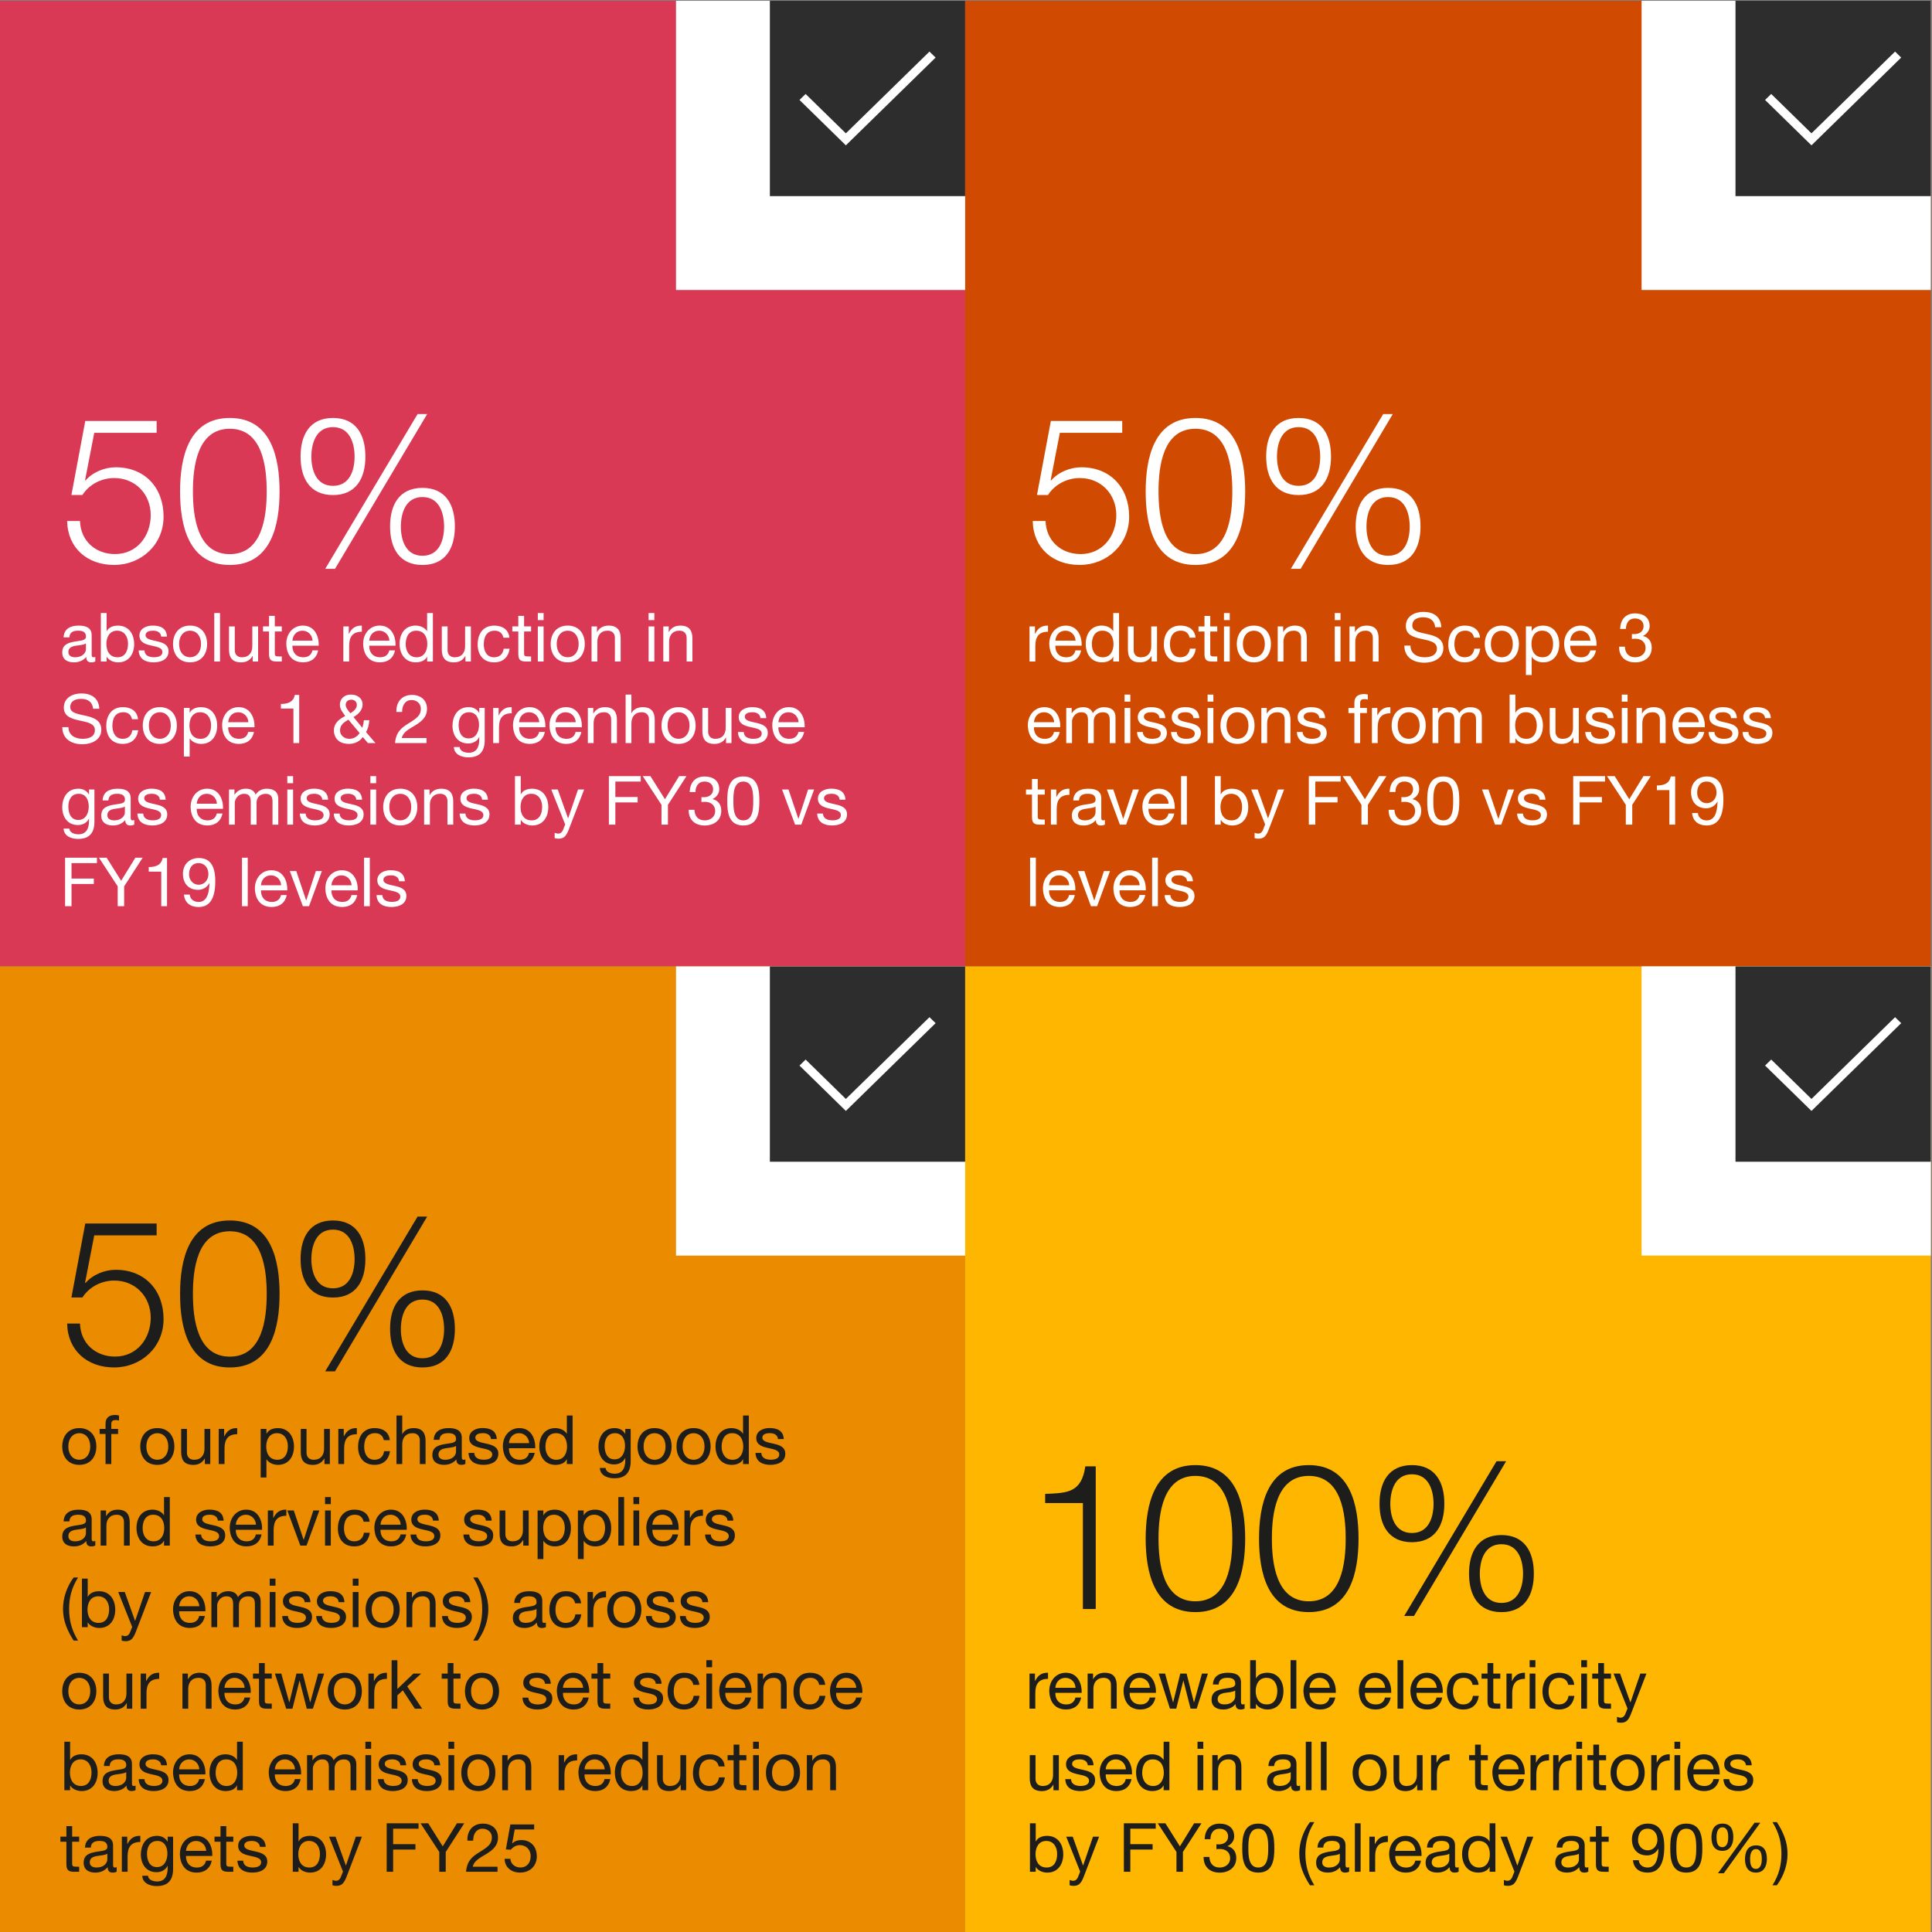 <?xml version="1.0" encoding="utf-8"?>
<!-- Generator: Adobe Illustrator 25.1.0, SVG Export Plug-In . SVG Version: 6.00 Build 0)  -->
<svg version="1.1" id="Layer_1" xmlns="http://www.w3.org/2000/svg" xmlns:xlink="http://www.w3.org/1999/xlink" x="0px" y="0px"
	 viewBox="0 0 800 800" style="enable-background:new 0 0 800 800;" xml:space="preserve">
<rect x="0" y="0" width="800" height="800" fill="#808080" stroke="none"/>
<style type="text/css">
	.st0{fill:#D93954;}
	.st1{clip-path:url(#SVGID_2_);fill:#FFFFFF;}
	.st2{fill:#FFFFFF;}
	.st3{fill:#2D2D2D;}
	.st4{fill:#D04A02;}
	.st5{clip-path:url(#SVGID_4_);fill:#FFFFFF;}
	.st6{fill:#EB8C00;}
	.st7{clip-path:url(#SVGID_6_);fill:#1D1D1B;}
	.st8{fill:#FFB600;}
	.st9{clip-path:url(#SVGID_8_);fill:#1D1D1B;}
</style>
<rect x="-0.17" y="0.33" class="st0" width="399.83" height="399.84"/>
<g>
	<defs>
		<rect id="SVGID_1_" x="-0.17" y="0.33" width="799.67" height="799.67"/>
	</defs>
	<clipPath id="SVGID_2_">
		<use xlink:href="#SVGID_1_"  style="overflow:visible;"/>
	</clipPath>
	<path class="st1" d="M155.92,370.65c0.14,3.6,2.89,4.92,6.16,4.92c2.95,0,6.19-1.12,6.19-4.58c0-2.81-2.36-3.6-4.75-4.14
		c-2.22-0.54-4.76-0.82-4.76-2.54c0-1.46,1.66-1.86,3.1-1.86c1.58,0,3.21,0.59,3.38,2.45h2.39c-0.19-3.54-2.75-4.56-5.96-4.56
		c-2.54,0-5.43,1.21-5.43,4.13c0,2.79,2.39,3.57,4.76,4.11c2.39,0.54,4.76,0.85,4.76,2.7c0,1.83-2.03,2.17-3.52,2.17
		c-1.97,0-3.83-0.68-3.92-2.81H155.92z M150.74,375.24h2.39v-20.09h-2.39V375.24z M137.23,366.57c0.17-2.23,1.66-4.11,4.16-4.11
		c2.36,0,4.08,1.83,4.2,4.11H137.23z M145.54,370.62c-0.42,1.89-1.8,2.85-3.77,2.85c-3.18,0-4.61-2.25-4.53-4.79h10.89
		c0.14-3.51-1.44-8.33-6.58-8.33c-3.97,0-6.83,3.2-6.83,7.57c0.14,4.45,2.33,7.65,6.98,7.65c3.27,0,5.57-1.74,6.22-4.95H145.54z
		 M133.29,360.69h-2.5l-3.97,12.12h-0.06l-4.08-12.12h-2.67l5.4,14.54h2.56L133.29,360.69z M108.05,366.57
		c0.17-2.23,1.66-4.11,4.16-4.11c2.37,0,4.08,1.83,4.2,4.11H108.05z M116.36,370.62c-0.42,1.89-1.8,2.85-3.77,2.85
		c-3.18,0-4.61-2.25-4.53-4.79h10.89c0.14-3.51-1.44-8.33-6.58-8.33c-3.97,0-6.83,3.2-6.83,7.57c0.14,4.45,2.33,7.65,6.98,7.65
		c3.27,0,5.57-1.74,6.22-4.95H116.36z M100.2,375.24h2.39v-20.09h-2.39V375.24z M76.17,370.43c0.31,3.43,2.7,5.15,6.05,5.15
		c4.84,0,6.92-3.85,6.92-10.75c0-7.54-3.12-9.54-6.84-9.54c-3.86,0-6.55,2.64-6.55,6.5c0,3.94,2.25,6.67,6.3,6.67
		c1.95,0,3.72-1.07,4.62-2.75l0.06,0.06c-0.14,5.15-1.58,7.71-4.51,7.71c-1.91,0-3.49-1.1-3.66-3.04H76.17z M86.3,361.96
		c0,2.36-1.58,4.39-4.08,4.39c-2.31,0-3.94-2.03-3.94-4.22c0-2.45,1.07-4.73,3.91-4.73C84.87,357.4,86.3,359.51,86.3,361.96
		 M69.16,355.29h-1.83c-0.53,3.01-3.01,3.74-5.74,3.74v1.91h5.18v14.3h2.39V355.29z M59.09,355.15h-3.04l-5.88,9.56l-6.02-9.56
		h-3.18l7.77,11.87v8.22h2.67v-8.22L59.09,355.15z M26.95,375.24h2.67v-9.2h9.23v-2.25h-9.23v-6.39h10.52v-2.25H26.95V375.24z"/>
	<path class="st1" d="M338.38,336.88c0.14,3.6,2.89,4.92,6.16,4.92c2.96,0,6.19-1.12,6.19-4.58c0-2.81-2.36-3.6-4.76-4.14
		c-2.22-0.54-4.76-0.82-4.76-2.54c0-1.46,1.66-1.86,3.1-1.86c1.58,0,3.21,0.59,3.38,2.45h2.39c-0.2-3.54-2.75-4.56-5.97-4.56
		c-2.53,0-5.43,1.21-5.43,4.13c0,2.79,2.39,3.57,4.75,4.11c2.39,0.54,4.76,0.85,4.76,2.7c0,1.83-2.03,2.17-3.52,2.17
		c-1.97,0-3.83-0.68-3.91-2.81H338.38z M337.11,326.92h-2.5l-3.97,12.12h-0.06l-4.08-12.12h-2.67l5.4,14.54h2.56L337.11,326.92z
		 M303.68,331.65c0-2.96,0.03-8.02,4.11-8.02c4.08,0,4.11,5.07,4.11,8.02c0,2.98-0.03,8.05-4.11,8.05
		C303.71,339.7,303.68,334.63,303.68,331.65 M301.15,331.68c0,4.39,0.39,10.13,6.64,10.13c6.25,0,6.64-5.74,6.64-10.13
		c0-4.42-0.39-10.16-6.64-10.16C301.54,321.52,301.15,327.26,301.15,331.68 M290.45,332.1c0.45-0.06,0.96-0.08,1.44-0.08
		c2.36,0,4.25,1.32,4.25,3.83c0,2.42-2,3.86-4.34,3.86c-2.73,0-4.16-1.8-4.25-4.39h-2.39c-0.08,4.11,2.59,6.5,6.64,6.5
		c3.75,0,6.87-2.08,6.87-6.08c0-2.39-1.18-4.31-3.6-4.84v-0.06c1.52-0.7,2.75-2.22,2.75-3.97c0-3.69-2.61-5.34-6.08-5.34
		c-4,0-6.02,2.64-6.16,6.44h2.39c0.03-2.34,1.15-4.34,3.77-4.34c2.03,0,3.55,1.13,3.55,3.21c0,2.17-1.78,3.27-3.8,3.27
		c-0.34,0-0.68,0-1.04-0.03V332.1z M284.26,321.38h-3.04l-5.88,9.56l-6.02-9.56h-3.18l7.77,11.87v8.22h2.67v-8.22L284.26,321.38z
		 M252.13,341.47h2.67v-9.2h9.23v-2.25h-9.23v-6.39h10.52v-2.25h-13.19V341.47z M241.88,326.92h-2.53l-4.08,11.9h-0.06l-4.25-11.9
		h-2.7l5.77,14.46l-0.98,2.48c-0.45,0.84-0.98,1.32-1.97,1.32c-0.48,0-0.96-0.2-1.41-0.34v2.19c0.53,0.2,1.1,0.25,1.66,0.25
		c2.14,0,3.12-1.04,4.22-3.88L241.88,326.92z M213.24,341.47h2.39v-1.94h0.06c1.07,1.71,3.21,2.28,4.7,2.28
		c4.45,0,6.64-3.46,6.64-7.57c0-4.11-2.22-7.65-6.7-7.65c-2,0-3.86,0.7-4.64,2.3h-0.06v-7.51h-2.39V341.47z M224.5,334.07
		c0,2.85-1.1,5.63-4.37,5.63c-3.29,0-4.59-2.65-4.59-5.52c0-2.73,1.24-5.49,4.45-5.49C223.09,328.69,224.5,331.34,224.5,334.07
		 M190.33,336.88c0.14,3.6,2.89,4.92,6.16,4.92c2.96,0,6.19-1.12,6.19-4.58c0-2.81-2.36-3.6-4.75-4.14
		c-2.23-0.54-4.76-0.82-4.76-2.54c0-1.46,1.66-1.86,3.1-1.86c1.58,0,3.21,0.59,3.38,2.45h2.39c-0.2-3.54-2.75-4.56-5.97-4.56
		c-2.53,0-5.43,1.21-5.43,4.13c0,2.79,2.39,3.57,4.75,4.11c2.4,0.54,4.76,0.85,4.76,2.7c0,1.83-2.03,2.17-3.52,2.17
		c-1.97,0-3.83-0.68-3.91-2.81H190.33z M175.62,341.47h2.39v-8.22c0-2.62,1.41-4.56,4.31-4.56c1.83,0,2.96,1.15,2.96,2.93v9.85h2.39
		v-9.57c0-3.12-1.18-5.31-5.01-5.31c-2.09,0-3.72,0.84-4.73,2.64h-0.06v-2.3h-2.25V341.47z M161.21,334.21
		c0-3.55,2.03-5.52,4.53-5.52c2.51,0,4.53,1.97,4.53,5.52c0,3.52-2.03,5.49-4.53,5.49C163.23,339.7,161.21,337.73,161.21,334.21
		 M158.68,334.21c0,4.25,2.44,7.59,7.06,7.59c4.62,0,7.06-3.35,7.06-7.59c0-4.28-2.44-7.63-7.06-7.63
		C161.12,326.59,158.68,329.93,158.68,334.21 M155.75,321.38h-2.39v2.92h2.39V321.38z M153.36,341.47h2.39v-14.54h-2.39V341.47z
		 M138.22,336.88c0.14,3.6,2.89,4.92,6.16,4.92c2.95,0,6.19-1.12,6.19-4.58c0-2.81-2.36-3.6-4.75-4.14
		c-2.23-0.54-4.76-0.82-4.76-2.54c0-1.46,1.66-1.86,3.1-1.86c1.58,0,3.21,0.59,3.38,2.45h2.39c-0.2-3.54-2.75-4.56-5.96-4.56
		c-2.54,0-5.43,1.21-5.43,4.13c0,2.79,2.39,3.57,4.75,4.11c2.4,0.54,4.76,0.85,4.76,2.7c0,1.83-2.03,2.17-3.52,2.17
		c-1.97,0-3.83-0.68-3.91-2.81H138.22z M124.15,336.88c0.14,3.6,2.89,4.92,6.16,4.92c2.95,0,6.19-1.12,6.19-4.58
		c0-2.81-2.36-3.6-4.75-4.14c-2.23-0.54-4.76-0.82-4.76-2.54c0-1.46,1.66-1.86,3.1-1.86c1.58,0,3.21,0.59,3.38,2.45h2.39
		c-0.2-3.54-2.75-4.56-5.96-4.56c-2.54,0-5.43,1.21-5.43,4.13c0,2.79,2.39,3.57,4.75,4.11c2.4,0.54,4.76,0.85,4.76,2.7
		c0,1.83-2.03,2.17-3.52,2.17c-1.97,0-3.83-0.68-3.92-2.81H124.15z M121.36,321.38h-2.39v2.92h2.39V321.38z M118.97,341.47h2.39
		v-14.54h-2.39V341.47z M94.83,341.47h2.39v-9.06c0-1.1,1.04-3.71,3.89-3.71c2.14,0,2.73,1.35,2.73,3.24v9.54h2.39v-9.06
		c0-2.25,1.49-3.71,3.8-3.71c2.34,0,2.81,1.44,2.81,3.24v9.54h2.39V330.8c0-3.01-1.94-4.22-4.84-4.22c-1.86,0-3.58,0.93-4.56,2.47
		c-0.59-1.77-2.22-2.47-3.99-2.47c-2,0-3.63,0.84-4.7,2.47h-0.06v-2.14h-2.25V341.47z M81.46,332.8c0.17-2.23,1.66-4.11,4.17-4.11
		c2.36,0,4.08,1.83,4.19,4.11H81.46z M89.76,336.85c-0.42,1.89-1.8,2.85-3.77,2.85c-3.18,0-4.62-2.25-4.53-4.79h10.89
		c0.14-3.51-1.43-8.33-6.58-8.33c-3.97,0-6.84,3.2-6.84,7.57c0.14,4.45,2.33,7.65,6.98,7.65c3.26,0,5.57-1.74,6.22-4.95H89.76z
		 M56.89,336.88c0.14,3.6,2.89,4.92,6.16,4.92c2.95,0,6.19-1.12,6.19-4.58c0-2.81-2.36-3.6-4.75-4.14
		c-2.22-0.54-4.76-0.82-4.76-2.54c0-1.46,1.66-1.86,3.1-1.86c1.58,0,3.21,0.59,3.38,2.45h2.39c-0.2-3.54-2.75-4.56-5.96-4.56
		c-2.54,0-5.43,1.21-5.43,4.13c0,2.79,2.39,3.57,4.76,4.11c2.39,0.54,4.76,0.85,4.76,2.7c0,1.83-2.03,2.17-3.52,2.17
		c-1.97,0-3.83-0.68-3.91-2.81H56.89z M55.6,339.56c-0.31,0.11-0.53,0.14-0.73,0.14c-0.76,0-0.76-0.51-0.76-1.63v-7.49
		c0-3.4-2.84-3.99-5.46-3.99c-3.24,0-6.02,1.26-6.16,4.86h2.39c0.11-2.14,1.61-2.76,3.63-2.76c1.52,0,3.24,0.34,3.24,2.42
		c0,1.8-2.25,1.63-4.9,2.14c-2.48,0.48-4.92,1.19-4.92,4.48c0,2.9,2.17,4.08,4.81,4.08c2.03,0,3.8-0.7,5.12-2.25
		c0,1.57,0.79,2.25,2.03,2.25c0.76,0,1.29-0.14,1.71-0.39V339.56z M51.72,336.41c0,1.32-1.29,3.29-4.45,3.29
		c-1.46,0-2.82-0.56-2.82-2.14c0-1.77,1.35-2.34,2.93-2.62c1.6-0.28,3.4-0.31,4.33-0.99V336.41z M39.11,326.92h-2.25V329h-0.03
		c-0.88-1.6-2.51-2.42-4.34-2.42c-5.04,0-6.72,4.25-6.72,7.68c0,3.97,2.16,7.37,6.5,7.37c1.83,0,3.74-0.87,4.53-2.64h0.06v0.96
		c0,3.26-1.24,5.52-4.37,5.52c-1.58,0-3.66-0.62-3.77-2.37h-2.39c0.14,3.18,3.29,4.28,6.02,4.28c4.59,0,6.75-2.42,6.75-7.14V326.92z
		 M32.41,339.53c-3.15,0-4.11-2.93-4.11-5.55c0-2.79,1.24-5.29,4.31-5.29c3.01,0,4.14,2.65,4.14,5.21
		C36.75,336.63,35.56,339.53,32.41,339.53"/>
	<path class="st1" d="M322.31,299.04c0.17-2.23,1.66-4.11,4.17-4.11c2.36,0,4.08,1.83,4.19,4.11H322.31z M330.61,303.08
		c-0.42,1.89-1.8,2.85-3.77,2.85c-3.18,0-4.62-2.25-4.53-4.79h10.89c0.14-3.51-1.43-8.33-6.58-8.33c-3.97,0-6.84,3.2-6.84,7.57
		c0.14,4.45,2.34,7.65,6.98,7.65c3.26,0,5.57-1.74,6.22-4.95H330.61z M305.57,303.12c0.14,3.6,2.9,4.92,6.16,4.92
		c2.95,0,6.19-1.12,6.19-4.58c0-2.81-2.36-3.6-4.75-4.14c-2.22-0.54-4.76-0.82-4.76-2.54c0-1.46,1.66-1.86,3.1-1.86
		c1.58,0,3.21,0.59,3.38,2.45h2.39c-0.19-3.54-2.75-4.56-5.96-4.56c-2.53,0-5.43,1.21-5.43,4.13c0,2.79,2.39,3.57,4.76,4.11
		c2.39,0.54,4.76,0.85,4.76,2.7c0,1.83-2.03,2.17-3.52,2.17c-1.97,0-3.83-0.68-3.92-2.81H305.57z M302.89,293.15h-2.39v8.22
		c0,2.62-1.41,4.56-4.31,4.56c-1.83,0-2.96-1.15-2.96-2.93v-9.85h-2.39v9.57c0,3.12,1.18,5.32,5.01,5.32c2.08,0,3.71-0.84,4.73-2.64
		h0.06v2.3h2.25V293.15z M276.45,300.44c0-3.55,2.03-5.52,4.53-5.52s4.53,1.97,4.53,5.52c0,3.52-2.03,5.49-4.53,5.49
		S276.45,303.96,276.45,300.44 M273.92,300.44c0,4.25,2.44,7.59,7.06,7.59c4.62,0,7.06-3.35,7.06-7.59c0-4.28-2.44-7.63-7.06-7.63
		C276.36,292.82,273.92,296.16,273.92,300.44 M259.06,307.7h2.39v-8.22c0-2.62,1.41-4.56,4.31-4.56c1.83,0,2.96,1.15,2.96,2.93v9.85
		h2.39v-9.57c0-3.12-1.18-5.31-5.01-5.31c-1.74,0-3.8,0.73-4.59,2.47h-0.06v-7.68h-2.39V307.7z M243.41,307.7h2.39v-8.22
		c0-2.62,1.41-4.56,4.31-4.56c1.83,0,2.96,1.15,2.96,2.93v9.85h2.39v-9.57c0-3.12-1.18-5.31-5.01-5.31c-2.08,0-3.71,0.84-4.73,2.64
		h-0.06v-2.3h-2.25V307.7z M230.04,299.04c0.17-2.23,1.66-4.11,4.16-4.11c2.36,0,4.08,1.83,4.2,4.11H230.04z M238.35,303.08
		c-0.42,1.89-1.8,2.85-3.77,2.85c-3.18,0-4.62-2.25-4.53-4.79h10.89c0.14-3.51-1.44-8.33-6.58-8.33c-3.97,0-6.83,3.2-6.83,7.57
		c0.14,4.45,2.33,7.65,6.98,7.65c3.27,0,5.57-1.74,6.22-4.95H238.35z M214.93,299.04c0.17-2.23,1.66-4.11,4.16-4.11
		c2.37,0,4.08,1.83,4.2,4.11H214.93z M223.24,303.08c-0.42,1.89-1.8,2.85-3.77,2.85c-3.18,0-4.61-2.25-4.53-4.79h10.89
		c0.14-3.51-1.44-8.33-6.58-8.33c-3.97,0-6.83,3.2-6.83,7.57c0.14,4.45,2.33,7.65,6.98,7.65c3.27,0,5.57-1.74,6.22-4.95H223.24z
		 M204.23,307.7h2.39v-6.47c0-3.69,1.41-5.88,5.26-5.88v-2.53c-2.59-0.08-4.19,1.07-5.35,3.4h-0.06v-3.06h-2.25V307.7z
		 M200.71,293.15h-2.25v2.08h-0.03c-0.87-1.6-2.5-2.42-4.33-2.42c-5.04,0-6.73,4.25-6.73,7.68c0,3.97,2.17,7.37,6.5,7.37
		c1.83,0,3.74-0.87,4.53-2.64h0.06v0.96c0,3.26-1.24,5.52-4.36,5.52c-1.58,0-3.66-0.62-3.77-2.37h-2.39
		c0.14,3.18,3.29,4.28,6.02,4.28c4.59,0,6.75-2.42,6.75-7.14V293.15z M194.02,305.76c-3.15,0-4.11-2.93-4.11-5.54
		c0-2.79,1.24-5.29,4.31-5.29c3.01,0,4.14,2.65,4.14,5.21C198.35,302.86,197.17,305.76,194.02,305.76 M166.52,294.81
		c-0.08-2.39,1.1-4.95,3.89-4.95c2.11,0,3.86,1.44,3.86,3.6c0,2.76-1.72,4-5.09,6.08c-2.81,1.74-5.21,3.43-5.6,8.16h13.03v-2.11
		h-10.24c0.48-2.48,3.1-3.74,5.6-5.26c2.48-1.55,4.84-3.32,4.84-6.84c0-3.71-2.75-5.74-6.24-5.74c-4.22,0-6.61,3.01-6.42,7.06
		H166.52z M145.08,295.35c-0.87-1.1-1.94-2.28-1.94-3.49c0-1.46,1.18-2.14,2.31-2.14c1.44,0,2.31,0.98,2.31,2.14
		C147.76,293.55,146.24,294.61,145.08,295.35 M152.37,307.7h3.12l-3.91-4.53c0.84-1.77,1.15-2.59,1.35-4.95h-2.28
		c-0.06,1.07-0.28,2.14-0.65,3.12l-3.63-4.42c1.94-1.1,3.77-2.81,3.77-5.21c0-2.73-2.36-4.1-4.87-4.1c-2.9,0-4.53,1.94-4.53,4.13
		c0,2.05,1.09,3.12,2.22,4.73c-2.56,1.35-4.7,2.93-4.7,6.08c0,1.63,0.84,5.48,6.27,5.48c2.19,0,4.47-0.96,5.68-2.84L152.37,307.7z
		 M148.91,303.54c-0.98,1.46-2.45,2.39-4.28,2.39c-1.94,0-3.83-1.38-3.83-3.4c0-2.4,1.6-3.46,3.49-4.53L148.91,303.54z
		 M123.89,287.75h-1.83c-0.53,3.01-3.01,3.74-5.74,3.74v1.91h5.18v14.3h2.39V287.75z M94.49,299.04c0.17-2.23,1.66-4.11,4.16-4.11
		c2.36,0,4.08,1.83,4.2,4.11H94.49z M102.79,303.08c-0.42,1.89-1.8,2.85-3.77,2.85c-3.18,0-4.61-2.25-4.53-4.79h10.89
		c0.14-3.51-1.44-8.33-6.58-8.33c-3.97,0-6.83,3.2-6.83,7.57c0.14,4.45,2.33,7.65,6.98,7.65c3.27,0,5.57-1.74,6.22-4.95H102.79z
		 M76.14,313.27h2.39v-7.51h0.06c1.07,1.71,3.21,2.28,4.7,2.28c4.45,0,6.64-3.46,6.64-7.57c0-4.11-2.22-7.65-6.7-7.65
		c-2,0-3.86,0.7-4.64,2.3h-0.06v-1.97h-2.39V313.27z M87.4,300.3c0,2.85-1.1,5.63-4.37,5.63c-3.29,0-4.59-2.65-4.59-5.52
		c0-2.73,1.24-5.49,4.45-5.49C85.99,294.92,87.4,297.57,87.4,300.3 M61.65,300.44c0-3.55,2.03-5.52,4.53-5.52
		c2.51,0,4.53,1.97,4.53,5.52c0,3.52-2.03,5.49-4.53,5.49C63.67,305.93,61.65,303.96,61.65,300.44 M59.12,300.44
		c0,4.25,2.44,7.59,7.06,7.59c4.62,0,7.06-3.35,7.06-7.59c0-4.28-2.44-7.63-7.06-7.63C61.56,292.82,59.12,296.16,59.12,300.44
		 M57.15,297.82c-0.34-3.46-2.98-5.01-6.28-5.01c-4.61,0-6.86,3.43-6.86,7.79c0,4.33,2.36,7.43,6.81,7.43
		c3.66,0,5.88-2.11,6.42-5.65h-2.45c-0.31,2.19-1.69,3.55-4,3.55c-3.04,0-4.25-2.65-4.25-5.32c0-2.96,1.07-5.69,4.53-5.69
		c1.97,0,3.24,1.07,3.6,2.9H57.15z M41.11,293.49c-0.17-4.42-3.29-6.36-7.4-6.36c-3.66,0-7.28,1.8-7.28,5.88
		c0,3.69,3.23,4.61,6.44,5.32c3.21,0.71,6.42,1.19,6.42,3.94c0,2.9-2.67,3.66-5.09,3.66c-3.04,0-5.86-1.46-5.86-4.84H25.8
		c0,4.9,3.8,7.09,8.3,7.09c3.66,0,7.85-1.71,7.85-5.99c0-3.94-3.2-5.07-6.41-5.8c-3.24-0.74-6.45-1.1-6.45-3.58
		c0-2.62,2.25-3.43,4.5-3.43c2.76,0,4.67,1.24,4.98,4.11H41.11z"/>
	<path class="st1" d="M274.67,273.93h2.39v-8.22c0-2.62,1.41-4.56,4.31-4.56c1.83,0,2.95,1.15,2.95,2.93v9.85h2.39v-9.57
		c0-3.12-1.18-5.31-5.01-5.31c-2.09,0-3.72,0.84-4.73,2.64h-0.06v-2.3h-2.25V273.93z M270.95,253.84h-2.39v2.92h2.39V253.84z
		 M268.57,273.93h2.39v-14.54h-2.39V273.93z M244.96,273.93h2.39v-8.22c0-2.62,1.41-4.56,4.31-4.56c1.83,0,2.95,1.15,2.95,2.93v9.85
		H257v-9.57c0-3.12-1.18-5.31-5.01-5.31c-2.08,0-3.72,0.84-4.73,2.64h-0.06v-2.3h-2.25V273.93z M230.54,266.67
		c0-3.55,2.03-5.52,4.53-5.52c2.5,0,4.53,1.97,4.53,5.52c0,3.52-2.03,5.49-4.53,5.49C232.57,272.16,230.54,270.19,230.54,266.67
		 M228.02,266.67c0,4.25,2.44,7.59,7.06,7.59c4.62,0,7.06-3.35,7.06-7.59c0-4.28-2.44-7.63-7.06-7.63
		C230.46,259.05,228.02,262.39,228.02,266.67 M225.09,253.84h-2.39v2.92h2.39V253.84z M222.7,273.93h2.39v-14.54h-2.39V273.93z
		 M217.01,255.02h-2.39v4.36h-2.48v2.11h2.48v9.26c0,2.67,0.98,3.18,3.46,3.18h1.83v-2.11h-1.1c-1.49,0-1.8-0.2-1.8-1.29v-9.04h2.9
		v-2.11h-2.9V255.02z M210.93,264.06c-0.34-3.46-2.98-5.01-6.28-5.01c-4.61,0-6.86,3.43-6.86,7.79c0,4.33,2.36,7.43,6.81,7.43
		c3.66,0,5.88-2.11,6.42-5.65h-2.45c-0.31,2.19-1.69,3.55-4,3.55c-3.04,0-4.25-2.65-4.25-5.32c0-2.95,1.07-5.69,4.53-5.69
		c1.97,0,3.24,1.07,3.6,2.9H210.93z M194.98,259.39h-2.39v8.22c0,2.62-1.41,4.56-4.31,4.56c-1.83,0-2.95-1.15-2.95-2.93v-9.85h-2.39
		v9.57c0,3.12,1.18,5.31,5.01,5.31c2.08,0,3.71-0.84,4.73-2.64h0.05v2.3h2.25V259.39z M167.99,266.79c0-2.84,1.1-5.63,4.36-5.63
		c3.3,0,4.59,2.65,4.59,5.52c0,2.73-1.24,5.49-4.45,5.49C169.4,272.16,167.99,269.52,167.99,266.79 M179.25,253.84h-2.39v7.48h-0.06
		c-1.07-1.71-3.21-2.28-4.7-2.28c-4.45,0-6.64,3.46-6.64,7.57c0,4.11,2.22,7.65,6.69,7.65c2,0,3.86-0.7,4.65-2.3h0.06v1.97h2.39
		V253.84z M152.88,265.27c0.17-2.22,1.66-4.11,4.16-4.11c2.37,0,4.08,1.83,4.2,4.11H152.88z M161.19,269.32
		c-0.42,1.89-1.8,2.84-3.77,2.84c-3.18,0-4.61-2.25-4.53-4.79h10.89c0.14-3.51-1.44-8.33-6.58-8.33c-3.97,0-6.83,3.21-6.83,7.57
		c0.14,4.45,2.33,7.65,6.98,7.65c3.27,0,5.57-1.74,6.22-4.95H161.19z M142.18,273.93h2.39v-6.47c0-3.69,1.41-5.88,5.26-5.88v-2.53
		c-2.59-0.08-4.19,1.07-5.35,3.4h-0.06v-3.06h-2.25V273.93z M121.08,265.27c0.17-2.22,1.66-4.11,4.16-4.11
		c2.36,0,4.08,1.83,4.19,4.11H121.08z M129.38,269.32c-0.43,1.89-1.8,2.84-3.77,2.84c-3.18,0-4.61-2.25-4.53-4.79h10.89
		c0.14-3.51-1.43-8.33-6.58-8.33c-3.97,0-6.84,3.21-6.84,7.57c0.14,4.45,2.34,7.65,6.98,7.65c3.26,0,5.57-1.74,6.22-4.95H129.38z
		 M113.79,255.02h-2.39v4.36h-2.48v2.11h2.48v9.26c0,2.67,0.98,3.18,3.46,3.18h1.83v-2.11h-1.1c-1.49,0-1.8-0.2-1.8-1.29v-9.04h2.9
		v-2.11h-2.9V255.02z M106.87,259.39h-2.39v8.22c0,2.62-1.41,4.56-4.31,4.56c-1.83,0-2.95-1.15-2.95-2.93v-9.85h-2.39v9.57
		c0,3.12,1.18,5.31,5.01,5.31c2.08,0,3.71-0.84,4.73-2.64h0.06v2.3h2.25V259.39z M88.72,273.93h2.39v-20.09h-2.39V273.93z
		 M74.17,266.67c0-3.55,2.03-5.52,4.53-5.52c2.51,0,4.53,1.97,4.53,5.52c0,3.52-2.03,5.49-4.53,5.49
		C76.2,272.16,74.17,270.19,74.17,266.67 M71.64,266.67c0,4.25,2.44,7.59,7.06,7.59c4.62,0,7.06-3.35,7.06-7.59
		c0-4.28-2.44-7.63-7.06-7.63C74.09,259.05,71.64,262.39,71.64,266.67 M57.43,269.35c0.14,3.6,2.89,4.92,6.16,4.92
		c2.96,0,6.19-1.12,6.19-4.58c0-2.81-2.36-3.6-4.75-4.14c-2.23-0.54-4.76-0.82-4.76-2.54c0-1.46,1.66-1.86,3.1-1.86
		c1.58,0,3.21,0.59,3.38,2.45h2.39c-0.2-3.54-2.75-4.56-5.97-4.56c-2.53,0-5.43,1.21-5.43,4.13c0,2.79,2.39,3.57,4.75,4.11
		c2.39,0.54,4.76,0.85,4.76,2.7c0,1.83-2.03,2.17-3.52,2.17c-1.97,0-3.83-0.68-3.91-2.81H57.43z M41.76,273.93h2.39v-1.94h0.06
		c1.07,1.72,3.21,2.28,4.7,2.28c4.45,0,6.64-3.46,6.64-7.57c0-4.11-2.22-7.65-6.7-7.65c-2,0-3.86,0.7-4.64,2.3h-0.06v-7.51h-2.39
		V273.93z M53.01,266.53c0,2.84-1.1,5.63-4.37,5.63c-3.29,0-4.59-2.65-4.59-5.52c0-2.73,1.24-5.49,4.45-5.49
		C51.61,261.16,53.01,263.8,53.01,266.53 M39.45,272.02c-0.31,0.11-0.53,0.14-0.73,0.14c-0.76,0-0.76-0.51-0.76-1.63v-7.49
		c0-3.4-2.84-3.99-5.46-3.99c-3.24,0-6.02,1.27-6.16,4.86h2.39c0.11-2.14,1.6-2.76,3.63-2.76c1.52,0,3.24,0.34,3.24,2.42
		c0,1.8-2.25,1.63-4.9,2.14c-2.48,0.48-4.92,1.19-4.92,4.48c0,2.9,2.16,4.08,4.81,4.08c2.03,0,3.8-0.7,5.13-2.25
		c0,1.58,0.79,2.25,2.02,2.25c0.76,0,1.29-0.14,1.72-0.39V272.02z M35.57,268.87c0,1.32-1.29,3.29-4.45,3.29
		c-1.46,0-2.81-0.56-2.81-2.14c0-1.77,1.35-2.34,2.93-2.62c1.61-0.28,3.41-0.31,4.34-0.98V268.87z"/>
	<path class="st1" d="M137.88,173.07c-9.54,0-13.42,6.92-13.42,15.96c0,9.03,3.88,15.96,13.42,15.96c9.54,0,13.42-6.92,13.42-15.96
		C151.3,179.99,147.42,173.07,137.88,173.07 M174.94,205.82c7.09,0,8.95,6.84,8.95,12.24c0,5.32-1.86,12.07-8.95,12.07
		c-7.09,0-8.95-6.75-8.95-12.07C165.99,212.66,167.85,205.82,174.94,205.82 M174.94,202.02c-9.54,0-13.42,6.92-13.42,15.96
		c0,9.03,3.88,15.96,13.42,15.96c9.54,0,13.42-6.92,13.42-15.96C188.36,208.95,184.48,202.02,174.94,202.02 M134.67,235.54h4.05
		l38.16-64.08h-3.97L134.67,235.54z M137.88,176.87c7.09,0,8.95,6.84,8.95,12.24c0,5.32-1.86,12.07-8.95,12.07
		s-8.95-6.75-8.95-12.07C128.93,183.7,130.79,176.87,137.88,176.87 M95.16,173.07c-17.22,0-20.6,16.63-20.6,30.48
		c0,13.76,3.38,30.39,20.6,30.39s20.6-16.63,20.6-30.48C115.76,189.7,112.39,173.07,95.16,173.07 M95.16,177.54
		c13.51,0,15.28,15.7,15.28,25.92c0,10.3-1.77,26-15.28,26s-15.28-15.7-15.28-26C79.88,193.24,81.66,177.54,95.16,177.54
		 M27.8,215.78c0.25,11.23,8.44,18.15,19.42,18.15c11.31,0,20.51-8.44,20.51-20.01c0-11.9-7.68-20.43-19.84-20.43
		c-4.56,0-9.54,2.03-12.49,5.49l-0.17-0.17l3.8-19.59h25.83v-4.9H35.31l-5.74,30.64h4.56c2.87-4.47,7.94-7.01,13.17-7.01
		c8.78,0,15.11,6.67,15.11,15.36c0,8.61-5.66,16.12-14.77,16.12c-8.1,0-14.27-5.49-14.52-13.68H27.8z"/>
</g>
<rect x="279.92" y="0.33" class="st2" width="119.75" height="119.75"/>
<rect x="318.79" y="0.33" class="st3" width="80.87" height="80.88"/>
<polygon class="st2" points="384.87,21.36 350.25,55.21 333.58,38.91 331.05,41.39 350.25,60.18 387.41,23.84 "/>
<rect x="399.66" y="0.33" class="st4" width="399.84" height="399.84"/>
<g>
	<defs>
		<rect id="SVGID_3_" x="-0.17" y="0.33" width="799.67" height="799.67"/>
	</defs>
	<clipPath id="SVGID_4_">
		<use xlink:href="#SVGID_3_"  style="overflow:visible;"/>
	</clipPath>
	<path class="st5" d="M482.25,370.65c0.14,3.6,2.89,4.92,6.16,4.92c2.95,0,6.19-1.12,6.19-4.58c0-2.81-2.36-3.6-4.75-4.14
		c-2.22-0.54-4.76-0.82-4.76-2.54c0-1.46,1.66-1.86,3.1-1.86c1.58,0,3.21,0.59,3.38,2.45h2.39c-0.2-3.54-2.75-4.56-5.96-4.56
		c-2.54,0-5.43,1.21-5.43,4.13c0,2.79,2.39,3.57,4.75,4.11c2.4,0.54,4.76,0.85,4.76,2.7c0,1.83-2.03,2.17-3.52,2.17
		c-1.97,0-3.83-0.68-3.92-2.81H482.25z M477.07,375.23h2.39v-20.09h-2.39V375.23z M463.56,366.57c0.17-2.22,1.66-4.11,4.17-4.11
		c2.36,0,4.08,1.83,4.19,4.11H463.56z M471.87,370.62c-0.42,1.89-1.8,2.84-3.77,2.84c-3.18,0-4.62-2.25-4.53-4.79h10.89
		c0.14-3.51-1.43-8.33-6.58-8.33c-3.97,0-6.84,3.21-6.84,7.57c0.14,4.45,2.33,7.65,6.98,7.65c3.26,0,5.57-1.74,6.22-4.95H471.87z
		 M459.62,360.69h-2.5l-3.97,12.13h-0.06l-4.08-12.13h-2.67l5.4,14.54h2.56L459.62,360.69z M434.38,366.57
		c0.17-2.22,1.66-4.11,4.17-4.11c2.36,0,4.08,1.83,4.19,4.11H434.38z M442.69,370.62c-0.42,1.89-1.8,2.84-3.77,2.84
		c-3.18,0-4.62-2.25-4.53-4.79h10.89c0.14-3.51-1.43-8.33-6.58-8.33c-3.97,0-6.84,3.21-6.84,7.57c0.14,4.45,2.34,7.65,6.98,7.65
		c3.26,0,5.57-1.74,6.22-4.95H442.69z M426.54,375.23h2.39v-20.09h-2.39V375.23z"/>
	<path class="st5" d="M700.65,336.66c0.31,3.43,2.7,5.15,6.05,5.15c4.84,0,6.92-3.85,6.92-10.75c0-7.54-3.12-9.54-6.83-9.54
		c-3.86,0-6.56,2.64-6.56,6.5c0,3.94,2.25,6.67,6.3,6.67c1.94,0,3.71-1.07,4.62-2.75l0.06,0.06c-0.14,5.15-1.58,7.71-4.5,7.71
		c-1.92,0-3.49-1.1-3.66-3.04H700.65z M710.78,328.19c0,2.36-1.58,4.39-4.08,4.39c-2.31,0-3.94-2.03-3.94-4.22
		c0-2.45,1.07-4.73,3.92-4.73C709.34,323.63,710.78,325.74,710.78,328.19 M693.64,321.52h-1.83c-0.53,3.01-3.01,3.74-5.74,3.74v1.91
		h5.18v14.3h2.39V321.52z M683.56,321.38h-3.04l-5.88,9.57l-6.02-9.57h-3.18l7.77,11.87v8.22h2.67v-8.22L683.56,321.38z
		 M651.43,341.47h2.67v-9.2h9.23v-2.25h-9.23v-6.39h10.52v-2.25h-13.19V341.47z M628.21,336.88c0.14,3.6,2.89,4.92,6.16,4.92
		c2.95,0,6.19-1.12,6.19-4.58c0-2.81-2.36-3.6-4.75-4.14c-2.22-0.54-4.76-0.82-4.76-2.54c0-1.46,1.66-1.86,3.1-1.86
		c1.58,0,3.21,0.59,3.38,2.45h2.39c-0.2-3.54-2.75-4.56-5.96-4.56c-2.54,0-5.43,1.21-5.43,4.13c0,2.79,2.39,3.57,4.76,4.11
		c2.39,0.54,4.76,0.85,4.76,2.7c0,1.83-2.03,2.17-3.52,2.17c-1.97,0-3.83-0.68-3.91-2.81H628.21z M626.94,326.92h-2.5l-3.96,12.12
		h-0.06l-4.08-12.12h-2.67l5.4,14.54h2.56L626.94,326.92z M593.51,331.65c0-2.96,0.03-8.02,4.11-8.02c4.08,0,4.11,5.07,4.11,8.02
		c0,2.98-0.03,8.05-4.11,8.05C593.54,339.7,593.51,334.63,593.51,331.65 M590.98,331.68c0,4.39,0.39,10.13,6.64,10.13
		c6.24,0,6.64-5.74,6.64-10.13c0-4.42-0.39-10.16-6.64-10.16C591.38,321.52,590.98,327.26,590.98,331.68 M580.29,332.1
		c0.45-0.06,0.96-0.08,1.44-0.08c2.36,0,4.25,1.32,4.25,3.83c0,2.42-2,3.86-4.33,3.86c-2.73,0-4.17-1.8-4.25-4.39H575
		c-0.08,4.11,2.59,6.5,6.64,6.5c3.74,0,6.86-2.08,6.86-6.08c0-2.39-1.18-4.31-3.6-4.84v-0.06c1.52-0.7,2.75-2.22,2.75-3.97
		c0-3.69-2.61-5.35-6.07-5.35c-4,0-6.02,2.64-6.16,6.44h2.39c0.03-2.34,1.15-4.34,3.77-4.34c2.03,0,3.55,1.13,3.55,3.21
		c0,2.17-1.77,3.27-3.8,3.27c-0.34,0-0.68,0-1.04-0.03V332.1z M574.1,321.38h-3.04l-5.88,9.57l-6.02-9.57h-3.18l7.77,11.87v8.22
		h2.67v-8.22L574.1,321.38z M541.96,341.47h2.67v-9.2h9.23v-2.25h-9.23v-6.39h10.52v-2.25h-13.19V341.47z M531.72,326.92h-2.53
		l-4.08,11.9h-0.06l-4.25-11.9h-2.7l5.77,14.46l-0.98,2.48c-0.45,0.84-0.98,1.32-1.97,1.32c-0.48,0-0.96-0.2-1.41-0.34v2.19
		c0.53,0.2,1.1,0.25,1.66,0.25c2.14,0,3.12-1.04,4.22-3.88L531.72,326.92z M503.08,341.47h2.39v-1.94h0.06
		c1.07,1.71,3.21,2.28,4.7,2.28c4.45,0,6.64-3.46,6.64-7.57c0-4.11-2.22-7.65-6.7-7.65c-2,0-3.86,0.7-4.64,2.3h-0.06v-7.51h-2.39
		V341.47z M514.33,334.07c0,2.85-1.1,5.63-4.37,5.63c-3.29,0-4.59-2.65-4.59-5.52c0-2.73,1.24-5.49,4.45-5.49
		C512.92,328.69,514.33,331.34,514.33,334.07 M489.06,341.47h2.39v-20.09h-2.39V341.47z M475.55,332.8
		c0.17-2.23,1.66-4.11,4.16-4.11c2.37,0,4.08,1.83,4.2,4.11H475.55z M483.86,336.85c-0.42,1.89-1.8,2.85-3.77,2.85
		c-3.18,0-4.62-2.25-4.53-4.79h10.89c0.14-3.51-1.44-8.33-6.58-8.33c-3.97,0-6.83,3.2-6.83,7.57c0.14,4.45,2.33,7.65,6.98,7.65
		c3.27,0,5.57-1.74,6.22-4.95H483.86z M471.61,326.92h-2.5l-3.97,12.12h-0.06l-4.08-12.12h-2.67l5.4,14.54h2.56L471.61,326.92z
		 M457.51,339.56c-0.31,0.11-0.53,0.14-0.73,0.14c-0.76,0-0.76-0.51-0.76-1.63v-7.49c0-3.4-2.84-3.99-5.46-3.99
		c-3.24,0-6.02,1.26-6.16,4.86h2.39c0.11-2.14,1.6-2.76,3.63-2.76c1.52,0,3.24,0.34,3.24,2.42c0,1.8-2.25,1.63-4.9,2.14
		c-2.48,0.48-4.92,1.19-4.92,4.48c0,2.9,2.16,4.08,4.81,4.08c2.03,0,3.8-0.7,5.13-2.25c0,1.57,0.78,2.25,2.02,2.25
		c0.76,0,1.29-0.14,1.72-0.39V339.56z M453.63,336.41c0,1.32-1.29,3.29-4.45,3.29c-1.46,0-2.81-0.56-2.81-2.14
		c0-1.77,1.35-2.34,2.93-2.62c1.6-0.28,3.41-0.31,4.34-0.99V336.41z M435.17,341.47h2.39V335c0-3.69,1.41-5.88,5.26-5.88v-2.53
		c-2.59-0.08-4.19,1.07-5.35,3.4h-0.06v-3.06h-2.25V341.47z M429.71,322.56h-2.39v4.36h-2.48v2.11h2.48v9.26
		c0,2.67,0.98,3.18,3.46,3.18h1.83v-2.11h-1.1c-1.49,0-1.8-0.2-1.8-1.29v-9.04h2.9v-2.11h-2.9V322.56z"/>
	<path class="st5" d="M721.56,303.12c0.14,3.6,2.89,4.92,6.16,4.92c2.95,0,6.19-1.13,6.19-4.58c0-2.81-2.36-3.6-4.75-4.14
		c-2.22-0.54-4.76-0.82-4.76-2.54c0-1.46,1.66-1.86,3.1-1.86c1.58,0,3.21,0.59,3.38,2.45h2.39c-0.2-3.55-2.75-4.56-5.96-4.56
		c-2.54,0-5.43,1.21-5.43,4.13c0,2.79,2.39,3.57,4.76,4.11c2.39,0.54,4.76,0.85,4.76,2.7c0,1.83-2.03,2.17-3.52,2.17
		c-1.97,0-3.83-0.68-3.91-2.81H721.56z M707.49,303.12c0.14,3.6,2.89,4.92,6.16,4.92c2.95,0,6.19-1.13,6.19-4.58
		c0-2.81-2.36-3.6-4.75-4.14c-2.22-0.54-4.76-0.82-4.76-2.54c0-1.46,1.66-1.86,3.1-1.86c1.58,0,3.21,0.59,3.38,2.45h2.39
		c-0.2-3.55-2.75-4.56-5.96-4.56c-2.54,0-5.43,1.21-5.43,4.13c0,2.79,2.39,3.57,4.76,4.11c2.39,0.54,4.76,0.85,4.76,2.7
		c0,1.83-2.03,2.17-3.52,2.17c-1.97,0-3.83-0.68-3.91-2.81H707.49z M695.05,299.04c0.17-2.23,1.66-4.11,4.17-4.11
		c2.36,0,4.08,1.83,4.19,4.11H695.05z M703.35,303.09c-0.42,1.89-1.8,2.85-3.77,2.85c-3.18,0-4.61-2.25-4.53-4.79h10.89
		c0.14-3.52-1.43-8.33-6.58-8.33c-3.97,0-6.84,3.2-6.84,7.57c0.14,4.45,2.34,7.65,6.98,7.65c3.26,0,5.57-1.74,6.22-4.95H703.35z
		 M677.66,307.7h2.39v-8.22c0-2.62,1.41-4.56,4.31-4.56c1.83,0,2.95,1.15,2.95,2.93v9.85h2.39v-9.57c0-3.12-1.18-5.31-5.01-5.31
		c-2.08,0-3.71,0.84-4.73,2.64h-0.06v-2.3h-2.25V307.7z M673.94,287.61h-2.39v2.92h2.39V287.61z M671.56,307.7h2.39v-14.54h-2.39
		V307.7z M656.42,303.12c0.14,3.6,2.89,4.92,6.16,4.92c2.96,0,6.19-1.13,6.19-4.58c0-2.81-2.36-3.6-4.76-4.14
		c-2.22-0.54-4.76-0.82-4.76-2.54c0-1.46,1.66-1.86,3.1-1.86c1.58,0,3.21,0.59,3.38,2.45h2.39c-0.2-3.55-2.75-4.56-5.97-4.56
		c-2.53,0-5.43,1.21-5.43,4.13c0,2.79,2.39,3.57,4.75,4.11c2.39,0.54,4.76,0.85,4.76,2.7c0,1.83-2.03,2.17-3.52,2.17
		c-1.97,0-3.83-0.68-3.91-2.81H656.42z M653.74,293.16h-2.39v8.22c0,2.62-1.41,4.56-4.31,4.56c-1.83,0-2.95-1.15-2.95-2.93v-9.85
		h-2.39v9.57c0,3.12,1.18,5.31,5.01,5.31c2.08,0,3.71-0.84,4.73-2.64h0.06v2.3h2.25V293.16z M625.1,307.7h2.39v-1.94h0.06
		c1.07,1.71,3.21,2.28,4.7,2.28c4.45,0,6.64-3.46,6.64-7.57s-2.22-7.65-6.7-7.65c-2,0-3.86,0.7-4.64,2.3h-0.06v-7.51h-2.39V307.7z
		 M636.35,300.3c0,2.84-1.1,5.63-4.37,5.63c-3.29,0-4.59-2.65-4.59-5.52c0-2.73,1.24-5.49,4.45-5.49
		C634.95,294.93,636.35,297.57,636.35,300.3 M593.19,307.7h2.39v-9.06c0-1.1,1.04-3.71,3.88-3.71c2.14,0,2.73,1.35,2.73,3.24v9.54
		h2.39v-9.06c0-2.25,1.49-3.71,3.8-3.71c2.34,0,2.82,1.44,2.82,3.24v9.54h2.39v-10.67c0-3.01-1.94-4.22-4.84-4.22
		c-1.86,0-3.57,0.93-4.56,2.47c-0.59-1.77-2.22-2.47-4-2.47c-2,0-3.63,0.84-4.7,2.47h-0.06v-2.14h-2.25V307.7z M578.77,300.44
		c0-3.55,2.03-5.52,4.53-5.52c2.51,0,4.53,1.97,4.53,5.52c0,3.52-2.03,5.49-4.53,5.49C580.8,305.93,578.77,303.96,578.77,300.44
		 M576.25,300.44c0,4.25,2.44,7.6,7.06,7.6c4.62,0,7.06-3.35,7.06-7.6c0-4.28-2.44-7.62-7.06-7.62
		C578.69,292.82,576.25,296.16,576.25,300.44 M568.08,307.7h2.39v-6.47c0-3.69,1.41-5.88,5.26-5.88v-2.53
		c-2.59-0.08-4.19,1.07-5.35,3.4h-0.05v-3.06h-2.25V307.7z M560.82,307.7h2.39v-12.44h2.81v-2.11h-2.81v-2.03
		c0-1.27,0.68-1.63,1.83-1.63c0.42,0,0.93,0.06,1.35,0.2v-2.08c-0.45-0.14-1.1-0.22-1.55-0.22c-2.62,0-4.02,1.23-4.02,3.6v2.17
		h-2.45v2.11h2.45V307.7z M537.01,303.12c0.14,3.6,2.89,4.92,6.16,4.92c2.95,0,6.19-1.13,6.19-4.58c0-2.81-2.36-3.6-4.76-4.14
		c-2.22-0.54-4.76-0.82-4.76-2.54c0-1.46,1.66-1.86,3.1-1.86c1.58,0,3.21,0.59,3.38,2.45h2.39c-0.2-3.55-2.76-4.56-5.97-4.56
		c-2.53,0-5.43,1.21-5.43,4.13c0,2.79,2.39,3.57,4.75,4.11c2.39,0.54,4.76,0.85,4.76,2.7c0,1.83-2.03,2.17-3.52,2.17
		c-1.97,0-3.83-0.68-3.91-2.81H537.01z M522.3,307.7h2.39v-8.22c0-2.62,1.41-4.56,4.31-4.56c1.83,0,2.96,1.15,2.96,2.93v9.85h2.39
		v-9.57c0-3.12-1.18-5.31-5.01-5.31c-2.08,0-3.71,0.84-4.73,2.64h-0.06v-2.3h-2.25V307.7z M507.89,300.44
		c0-3.55,2.03-5.52,4.53-5.52c2.5,0,4.53,1.97,4.53,5.52c0,3.52-2.03,5.49-4.53,5.49C509.91,305.93,507.89,303.96,507.89,300.44
		 M505.36,300.44c0,4.25,2.44,7.6,7.06,7.6c4.62,0,7.06-3.35,7.06-7.6c0-4.28-2.44-7.62-7.06-7.62
		C507.8,292.82,505.36,296.16,505.36,300.44 M502.43,287.61h-2.39v2.92h2.39V287.61z M500.04,307.7h2.39v-14.54h-2.39V307.7z
		 M484.9,303.12c0.14,3.6,2.89,4.92,6.16,4.92c2.96,0,6.19-1.13,6.19-4.58c0-2.81-2.36-3.6-4.76-4.14
		c-2.22-0.54-4.76-0.82-4.76-2.54c0-1.46,1.66-1.86,3.1-1.86c1.58,0,3.21,0.59,3.38,2.45h2.39c-0.2-3.55-2.75-4.56-5.97-4.56
		c-2.53,0-5.43,1.21-5.43,4.13c0,2.79,2.39,3.57,4.75,4.11c2.39,0.54,4.76,0.85,4.76,2.7c0,1.83-2.03,2.17-3.52,2.17
		c-1.97,0-3.83-0.68-3.91-2.81H484.9z M470.83,303.12c0.14,3.6,2.89,4.92,6.16,4.92c2.96,0,6.19-1.13,6.19-4.58
		c0-2.81-2.36-3.6-4.76-4.14c-2.22-0.54-4.76-0.82-4.76-2.54c0-1.46,1.66-1.86,3.1-1.86c1.58,0,3.21,0.59,3.38,2.45h2.39
		c-0.2-3.55-2.75-4.56-5.97-4.56c-2.53,0-5.43,1.21-5.43,4.13c0,2.79,2.39,3.57,4.75,4.11c2.39,0.54,4.76,0.85,4.76,2.7
		c0,1.83-2.03,2.17-3.52,2.17c-1.97,0-3.83-0.68-3.91-2.81H470.83z M468.04,287.61h-2.39v2.92h2.39V287.61z M465.65,307.7h2.39
		v-14.54h-2.39V307.7z M441.51,307.7h2.39v-9.06c0-1.1,1.04-3.71,3.88-3.71c2.14,0,2.73,1.35,2.73,3.24v9.54h2.39v-9.06
		c0-2.25,1.49-3.71,3.8-3.71c2.34,0,2.82,1.44,2.82,3.24v9.54h2.39v-10.67c0-3.01-1.94-4.22-4.84-4.22c-1.86,0-3.58,0.93-4.56,2.47
		c-0.59-1.77-2.22-2.47-3.99-2.47c-2,0-3.63,0.84-4.7,2.47h-0.06v-2.14h-2.25V307.7z M428.14,299.04c0.17-2.23,1.66-4.11,4.17-4.11
		c2.36,0,4.08,1.83,4.19,4.11H428.14z M436.44,303.09c-0.42,1.89-1.8,2.85-3.77,2.85c-3.18,0-4.62-2.25-4.53-4.79h10.89
		c0.14-3.52-1.43-8.33-6.58-8.33c-3.97,0-6.84,3.2-6.84,7.57c0.14,4.45,2.33,7.65,6.98,7.65c3.26,0,5.57-1.74,6.22-4.95H436.44z"/>
	<path class="st5" d="M675.72,264.56c0.45-0.06,0.96-0.08,1.44-0.08c2.36,0,4.25,1.32,4.25,3.83c0,2.42-2,3.86-4.33,3.86
		c-2.73,0-4.17-1.8-4.25-4.39h-2.39c-0.08,4.11,2.59,6.5,6.64,6.5c3.74,0,6.86-2.08,6.86-6.08c0-2.39-1.18-4.31-3.6-4.84v-0.06
		c1.52-0.7,2.75-2.22,2.75-3.97c0-3.69-2.61-5.34-6.07-5.34c-4,0-6.02,2.64-6.16,6.44h2.39c0.03-2.34,1.15-4.34,3.77-4.34
		c2.03,0,3.55,1.13,3.55,3.21c0,2.17-1.77,3.27-3.8,3.27c-0.34,0-0.68,0-1.04-0.03V264.56z M650.19,265.27
		c0.17-2.23,1.66-4.11,4.17-4.11c2.36,0,4.08,1.83,4.19,4.11H650.19z M658.5,269.32c-0.42,1.89-1.8,2.85-3.77,2.85
		c-3.18,0-4.62-2.25-4.53-4.79h10.89c0.14-3.51-1.43-8.33-6.58-8.33c-3.97,0-6.84,3.2-6.84,7.57c0.14,4.45,2.33,7.65,6.98,7.65
		c3.26,0,5.57-1.74,6.22-4.95H658.5z M631.85,279.5h2.39v-7.51h0.06c1.07,1.71,3.21,2.28,4.7,2.28c4.45,0,6.64-3.46,6.64-7.57
		c0-4.11-2.22-7.65-6.69-7.65c-2,0-3.86,0.7-4.65,2.3h-0.06v-1.97h-2.39V279.5z M643.1,266.53c0,2.85-1.1,5.63-4.36,5.63
		c-3.29,0-4.59-2.65-4.59-5.52c0-2.73,1.24-5.49,4.45-5.49C641.7,261.16,643.1,263.8,643.1,266.53 M617.35,266.68
		c0-3.55,2.03-5.52,4.53-5.52c2.5,0,4.53,1.97,4.53,5.52c0,3.52-2.03,5.49-4.53,5.49C619.38,272.16,617.35,270.19,617.35,266.68
		 M614.82,266.68c0,4.25,2.45,7.59,7.06,7.59s7.06-3.35,7.06-7.59c0-4.28-2.44-7.63-7.06-7.63S614.82,262.39,614.82,266.68
		 M612.85,264.05c-0.34-3.46-2.98-5.01-6.28-5.01c-4.61,0-6.86,3.43-6.86,7.79c0,4.33,2.36,7.43,6.81,7.43
		c3.66,0,5.88-2.11,6.42-5.65h-2.45c-0.31,2.19-1.69,3.55-4,3.55c-3.04,0-4.25-2.65-4.25-5.32c0-2.96,1.07-5.69,4.53-5.69
		c1.97,0,3.24,1.07,3.6,2.9H612.85z M596.81,259.72c-0.17-4.42-3.29-6.36-7.4-6.36c-3.66,0-7.28,1.8-7.28,5.88
		c0,3.69,3.23,4.61,6.44,5.32c3.21,0.71,6.42,1.19,6.42,3.94c0,2.9-2.68,3.66-5.1,3.66c-3.04,0-5.85-1.46-5.85-4.84h-2.53
		c0,4.9,3.8,7.09,8.3,7.09c3.66,0,7.85-1.71,7.85-5.99c0-3.94-3.2-5.07-6.42-5.8c-3.24-0.74-6.44-1.1-6.44-3.58
		c0-2.62,2.25-3.43,4.5-3.43c2.76,0,4.67,1.24,4.98,4.11H596.81z M558.8,273.93h2.39v-8.22c0-2.62,1.41-4.56,4.31-4.56
		c1.83,0,2.96,1.15,2.96,2.93v9.85h2.39v-9.57c0-3.12-1.18-5.31-5.01-5.31c-2.08,0-3.71,0.84-4.73,2.64h-0.06v-2.3h-2.25V273.93z
		 M555.08,253.84h-2.39v2.92h2.39V253.84z M552.69,273.93h2.39v-14.54h-2.39V273.93z M529.08,273.93h2.39v-8.22
		c0-2.62,1.41-4.56,4.31-4.56c1.83,0,2.96,1.15,2.96,2.93v9.85h2.39v-9.57c0-3.12-1.18-5.31-5.01-5.31c-2.08,0-3.71,0.84-4.73,2.64
		h-0.06v-2.3h-2.25V273.93z M514.67,266.68c0-3.55,2.03-5.52,4.53-5.52c2.51,0,4.53,1.97,4.53,5.52c0,3.52-2.03,5.49-4.53,5.49
		C516.7,272.16,514.67,270.19,514.67,266.68 M512.14,266.68c0,4.25,2.44,7.59,7.06,7.59c4.62,0,7.06-3.35,7.06-7.59
		c0-4.28-2.44-7.63-7.06-7.63C514.59,259.05,512.14,262.39,512.14,266.68 M509.21,253.84h-2.39v2.92h2.39V253.84z M506.82,273.93
		h2.39v-14.54h-2.39V273.93z M501.14,255.03h-2.39v4.36h-2.48v2.11h2.48v9.26c0,2.67,0.98,3.18,3.46,3.18h1.83v-2.11h-1.1
		c-1.49,0-1.8-0.2-1.8-1.29v-9.04h2.9v-2.11h-2.9V255.03z M495.06,264.05c-0.34-3.46-2.98-5.01-6.28-5.01
		c-4.61,0-6.86,3.43-6.86,7.79c0,4.33,2.36,7.43,6.81,7.43c3.66,0,5.88-2.11,6.42-5.65h-2.45c-0.31,2.19-1.69,3.55-4,3.55
		c-3.04,0-4.25-2.65-4.25-5.32c0-2.96,1.07-5.69,4.53-5.69c1.97,0,3.24,1.07,3.6,2.9H495.06z M479.1,259.39h-2.39v8.22
		c0,2.62-1.41,4.56-4.31,4.56c-1.83,0-2.96-1.15-2.96-2.93v-9.85h-2.39v9.57c0,3.12,1.18,5.31,5.01,5.31c2.08,0,3.71-0.84,4.73-2.64
		h0.06v2.3h2.25V259.39z M452.12,266.79c0-2.85,1.1-5.63,4.37-5.63c3.29,0,4.59,2.65,4.59,5.52c0,2.73-1.24,5.49-4.45,5.49
		C453.52,272.16,452.12,269.52,452.12,266.79 M463.37,253.84h-2.39v7.48h-0.06c-1.07-1.71-3.21-2.28-4.7-2.28
		c-4.45,0-6.64,3.46-6.64,7.57c0,4.11,2.22,7.65,6.7,7.65c2,0,3.86-0.7,4.64-2.3h0.06v1.97h2.39V253.84z M437,265.27
		c0.17-2.23,1.66-4.11,4.17-4.11c2.36,0,4.08,1.83,4.19,4.11H437z M445.31,269.32c-0.42,1.89-1.8,2.85-3.77,2.85
		c-3.18,0-4.62-2.25-4.53-4.79h10.89c0.14-3.51-1.43-8.33-6.58-8.33c-3.97,0-6.84,3.2-6.84,7.57c0.14,4.45,2.33,7.65,6.98,7.65
		c3.26,0,5.57-1.74,6.22-4.95H445.31z M426.31,273.93h2.39v-6.47c0-3.69,1.41-5.88,5.26-5.88v-2.53c-2.59-0.08-4.19,1.07-5.35,3.4
		h-0.06v-3.06h-2.25V273.93z"/>
	<path class="st5" d="M537.72,173.07c-9.54,0-13.42,6.92-13.42,15.96c0,9.03,3.88,15.96,13.42,15.96s13.42-6.92,13.42-15.96
		C551.14,179.99,547.26,173.07,537.72,173.07 M574.78,205.82c7.09,0,8.95,6.84,8.95,12.24c0,5.32-1.86,12.07-8.95,12.07
		c-7.09,0-8.95-6.75-8.95-12.07C565.83,212.66,567.69,205.82,574.78,205.82 M574.78,202.02c-9.54,0-13.42,6.92-13.42,15.96
		c0,9.03,3.88,15.96,13.42,15.96c9.54,0,13.42-6.92,13.42-15.96C588.2,208.95,584.32,202.02,574.78,202.02 M534.51,235.54h4.05
		l38.16-64.08h-3.97L534.51,235.54z M537.72,176.87c7.09,0,8.95,6.84,8.95,12.24c0,5.32-1.86,12.07-8.95,12.07
		s-8.95-6.75-8.95-12.07C528.77,183.7,530.62,176.87,537.72,176.87 M495,173.07c-17.22,0-20.6,16.63-20.6,30.48
		c0,13.76,3.38,30.39,20.6,30.39s20.6-16.63,20.6-30.48C515.6,189.7,512.22,173.07,495,173.07 M495,177.54
		c13.51,0,15.28,15.7,15.28,25.92c0,10.3-1.77,26-15.28,26c-13.51,0-15.28-15.7-15.28-26C479.72,193.24,481.49,177.54,495,177.54
		 M427.63,215.78c0.25,11.23,8.44,18.15,19.42,18.15c11.31,0,20.51-8.44,20.51-20.01c0-11.9-7.68-20.43-19.84-20.43
		c-4.56,0-9.54,2.03-12.49,5.49l-0.17-0.17l3.8-19.59h25.83v-4.9h-29.55l-5.74,30.64h4.56c2.87-4.47,7.94-7.01,13.17-7.01
		c8.78,0,15.11,6.67,15.11,15.36c0,8.61-5.66,16.12-14.77,16.12c-8.1,0-14.27-5.49-14.52-13.68H427.63z"/>
</g>
<rect x="679.75" y="0.33" class="st2" width="119.75" height="119.75"/>
<rect x="718.63" y="0.33" class="st3" width="80.87" height="80.88"/>
<polygon class="st2" points="784.71,21.36 750.09,55.21 733.42,38.91 730.88,41.39 750.09,60.18 787.24,23.84 "/>
<rect x="-0.17" y="400.17" class="st6" width="399.83" height="399.83"/>
<g>
	<defs>
		<rect id="SVGID_5_" x="-0.17" y="0.33" width="799.67" height="799.67"/>
	</defs>
	<clipPath id="SVGID_6_">
		<use xlink:href="#SVGID_5_"  style="overflow:visible;"/>
	</clipPath>
	<path class="st7" d="M221.18,755.46h-9.85l-1.86,10.35l2.05,0.11c0.93-1.13,2.19-1.89,3.71-1.89c2.67,0,4.51,1.89,4.51,4.53
		c0,3.18-1.95,4.73-4.22,4.73c-2.39,0-4.05-1.55-4.19-3.6h-2.39c0.08,3.6,2.89,5.71,6.36,5.71c4.64,0,6.98-3.26,6.98-6.64
		c0-4.56-2.89-6.84-6.44-6.84c-1.35,0-2.84,0.45-3.71,1.43l-0.06-0.06l1.07-5.74h8.05V755.46z M195.94,762.18
		c-0.08-2.39,1.1-4.95,3.88-4.95c2.11,0,3.86,1.44,3.86,3.6c0,2.76-1.72,4-5.1,6.08c-2.81,1.74-5.2,3.43-5.6,8.16h13.03v-2.11
		h-10.24c0.48-2.48,3.1-3.74,5.6-5.26c2.48-1.55,4.84-3.32,4.84-6.84c0-3.71-2.75-5.74-6.25-5.74c-4.22,0-6.61,3.01-6.41,7.06
		H195.94z M192.25,754.98h-3.04l-5.88,9.56l-6.02-9.56h-3.18l7.77,11.87v8.22h2.67v-8.22L192.25,754.98z M160.12,775.07h2.67v-9.2
		h9.23v-2.25h-9.23v-6.39h10.52v-2.25h-13.19V775.07z M149.87,760.53h-2.53l-4.08,11.9h-0.06l-4.25-11.9h-2.7l5.77,14.46l-0.98,2.48
		c-0.45,0.84-0.98,1.32-1.97,1.32c-0.47,0-0.95-0.2-1.4-0.34v2.19c0.53,0.2,1.1,0.25,1.66,0.25c2.14,0,3.12-1.04,4.22-3.88
		L149.87,760.53z M121.23,775.07h2.39v-1.94h0.06c1.07,1.71,3.21,2.28,4.7,2.28c4.45,0,6.64-3.46,6.64-7.57
		c0-4.11-2.22-7.65-6.7-7.65c-2,0-3.86,0.7-4.64,2.3h-0.06v-7.51h-2.39V775.07z M132.48,767.67c0,2.85-1.1,5.63-4.37,5.63
		c-3.29,0-4.59-2.65-4.59-5.52c0-2.73,1.24-5.49,4.45-5.49C131.08,762.3,132.48,764.94,132.48,767.67 M98.32,770.49
		c0.14,3.6,2.89,4.92,6.16,4.92c2.96,0,6.19-1.12,6.19-4.58c0-2.81-2.36-3.6-4.76-4.14c-2.22-0.54-4.76-0.82-4.76-2.54
		c0-1.46,1.66-1.86,3.1-1.86c1.58,0,3.21,0.59,3.38,2.45h2.39c-0.2-3.54-2.75-4.56-5.97-4.56c-2.53,0-5.43,1.21-5.43,4.13
		c0,2.79,2.39,3.57,4.75,4.11c2.39,0.54,4.76,0.85,4.76,2.7c0,1.83-2.03,2.17-3.52,2.17c-1.97,0-3.83-0.68-3.91-2.81H98.32z
		 M93.7,756.16h-2.39v4.36h-2.48v2.11h2.48v9.26c0,2.67,0.98,3.18,3.46,3.18h1.83v-2.11h-1.1c-1.49,0-1.8-0.2-1.8-1.29v-9.04h2.9
		v-2.11h-2.9V756.16z M77.02,766.41c0.17-2.23,1.66-4.11,4.16-4.11c2.37,0,4.08,1.83,4.2,4.11H77.02z M85.32,770.46
		c-0.42,1.89-1.8,2.85-3.77,2.85c-3.18,0-4.62-2.25-4.53-4.79h10.89c0.14-3.51-1.43-8.33-6.58-8.33c-3.97,0-6.84,3.2-6.84,7.57
		c0.14,4.45,2.33,7.65,6.98,7.65c3.26,0,5.57-1.74,6.22-4.95H85.32z M71.67,760.53h-2.25v2.08h-0.03c-0.87-1.6-2.5-2.42-4.33-2.42
		c-5.04,0-6.73,4.25-6.73,7.68c0,3.97,2.16,7.37,6.5,7.37c1.83,0,3.74-0.87,4.53-2.64h0.06v0.96c0,3.26-1.24,5.52-4.36,5.52
		c-1.58,0-3.66-0.62-3.77-2.37H58.9c0.14,3.18,3.29,4.28,6.02,4.28c4.59,0,6.75-2.42,6.75-7.14V760.53z M64.98,773.13
		c-3.16,0-4.11-2.93-4.11-5.55c0-2.79,1.24-5.29,4.31-5.29c3.01,0,4.14,2.65,4.14,5.21C69.31,770.23,68.13,773.13,64.98,773.13
		 M50.45,775.07h2.39v-6.47c0-3.69,1.41-5.88,5.26-5.88v-2.53c-2.59-0.08-4.19,1.07-5.35,3.4H52.7v-3.06h-2.25V775.07z
		 M48.31,773.16c-0.31,0.11-0.53,0.14-0.73,0.14c-0.76,0-0.76-0.51-0.76-1.63v-7.49c0-3.4-2.84-3.99-5.46-3.99
		c-3.24,0-6.02,1.26-6.16,4.86h2.39c0.11-2.14,1.6-2.76,3.63-2.76c1.52,0,3.24,0.34,3.24,2.42c0,1.8-2.25,1.63-4.9,2.14
		c-2.48,0.48-4.92,1.19-4.92,4.48c0,2.9,2.16,4.08,4.81,4.08c2.03,0,3.8-0.7,5.13-2.25c0,1.57,0.79,2.25,2.02,2.25
		c0.76,0,1.29-0.14,1.72-0.39V773.16z M44.43,770.01c0,1.32-1.29,3.29-4.45,3.29c-1.46,0-2.81-0.56-2.81-2.14
		c0-1.77,1.35-2.34,2.93-2.62c1.61-0.28,3.41-0.31,4.34-0.99V770.01z M29.88,756.16h-2.39v4.36h-2.48v2.11h2.48v9.26
		c0,2.67,0.98,3.18,3.46,3.18h1.83v-2.11h-1.1c-1.49,0-1.8-0.2-1.8-1.29v-9.04h2.9v-2.11h-2.9V756.16z"/>
	<path class="st7" d="M334.1,741.3h2.39v-8.22c0-2.62,1.41-4.56,4.31-4.56c1.83,0,2.96,1.15,2.96,2.93v9.85h2.39v-9.57
		c0-3.12-1.18-5.31-5.01-5.31c-2.09,0-3.72,0.84-4.73,2.64h-0.06v-2.3h-2.25V741.3z M319.69,734.04c0-3.55,2.03-5.52,4.53-5.52
		c2.51,0,4.53,1.97,4.53,5.52c0,3.52-2.03,5.49-4.53,5.49C321.72,739.54,319.69,737.56,319.69,734.04 M317.16,734.04
		c0,4.25,2.44,7.6,7.06,7.6c4.62,0,7.06-3.35,7.06-7.6c0-4.28-2.44-7.62-7.06-7.62C319.61,726.42,317.16,729.77,317.16,734.04
		 M314.23,721.22h-2.39v2.92h2.39V721.22z M311.85,741.3h2.39v-14.54h-2.39V741.3z M306.16,722.4h-2.39v4.36h-2.48v2.11h2.48v9.26
		c0,2.67,0.98,3.18,3.46,3.18h1.83v-2.11h-1.1c-1.49,0-1.8-0.2-1.8-1.3v-9.03h2.9v-2.11h-2.9V722.4z M300.08,731.43
		c-0.34-3.46-2.98-5.01-6.28-5.01c-4.61,0-6.86,3.43-6.86,7.79c0,4.33,2.36,7.43,6.81,7.43c3.66,0,5.88-2.11,6.42-5.66h-2.45
		c-0.31,2.19-1.69,3.55-4,3.55c-3.04,0-4.25-2.65-4.25-5.32c0-2.95,1.07-5.68,4.53-5.68c1.97,0,3.24,1.07,3.6,2.9H300.08z
		 M284.12,726.76h-2.39v8.22c0,2.62-1.41,4.56-4.31,4.56c-1.83,0-2.96-1.15-2.96-2.93v-9.85h-2.39v9.57c0,3.12,1.18,5.31,5.01,5.31
		c2.08,0,3.71-0.84,4.73-2.64h0.06v2.3h2.25V726.76z M257.14,734.16c0-2.84,1.1-5.63,4.37-5.63c3.29,0,4.59,2.65,4.59,5.52
		c0,2.73-1.24,5.49-4.45,5.49C258.55,739.54,257.14,736.89,257.14,734.16 M268.39,721.22h-2.39v7.48h-0.06
		c-1.07-1.72-3.21-2.28-4.7-2.28c-4.45,0-6.64,3.46-6.64,7.57s2.22,7.65,6.7,7.65c2,0,3.86-0.7,4.64-2.31h0.06v1.97h2.39V721.22z
		 M242.03,732.64c0.17-2.23,1.66-4.11,4.16-4.11c2.36,0,4.08,1.83,4.2,4.11H242.03z M250.33,736.69c-0.43,1.89-1.8,2.85-3.77,2.85
		c-3.18,0-4.61-2.25-4.53-4.79h10.89c0.14-3.52-1.44-8.33-6.58-8.33c-3.97,0-6.83,3.2-6.83,7.57c0.14,4.45,2.33,7.65,6.98,7.65
		c3.26,0,5.57-1.74,6.22-4.95H250.33z M231.33,741.3h2.39v-6.47c0-3.69,1.41-5.88,5.26-5.88v-2.53c-2.59-0.08-4.19,1.07-5.35,3.4
		h-0.06v-3.06h-2.25V741.3z M207.95,741.3h2.39v-8.22c0-2.62,1.41-4.56,4.31-4.56c1.83,0,2.95,1.15,2.95,2.93v9.85h2.39v-9.57
		c0-3.12-1.18-5.31-5.01-5.31c-2.08,0-3.72,0.84-4.73,2.64h-0.06v-2.3h-2.25V741.3z M193.54,734.04c0-3.55,2.03-5.52,4.53-5.52
		c2.5,0,4.53,1.97,4.53,5.52c0,3.52-2.03,5.49-4.53,5.49C195.56,739.54,193.54,737.56,193.54,734.04 M191.01,734.04
		c0,4.25,2.44,7.6,7.06,7.6c4.61,0,7.06-3.35,7.06-7.6c0-4.28-2.44-7.62-7.06-7.62C193.45,726.42,191.01,729.77,191.01,734.04
		 M188.08,721.22h-2.39v2.92h2.39V721.22z M185.69,741.3h2.39v-14.54h-2.39V741.3z M170.55,736.72c0.14,3.6,2.89,4.92,6.16,4.92
		c2.95,0,6.19-1.13,6.19-4.59c0-2.81-2.36-3.6-4.75-4.13c-2.22-0.54-4.76-0.82-4.76-2.54c0-1.46,1.66-1.86,3.1-1.86
		c1.58,0,3.21,0.59,3.38,2.45h2.39c-0.2-3.55-2.75-4.56-5.96-4.56c-2.54,0-5.43,1.21-5.43,4.13c0,2.79,2.39,3.57,4.76,4.1
		c2.39,0.54,4.76,0.85,4.76,2.71c0,1.83-2.03,2.17-3.52,2.17c-1.97,0-3.83-0.68-3.91-2.81H170.55z M156.48,736.72
		c0.14,3.6,2.89,4.92,6.16,4.92c2.95,0,6.19-1.13,6.19-4.59c0-2.81-2.36-3.6-4.75-4.13c-2.22-0.54-4.76-0.82-4.76-2.54
		c0-1.46,1.66-1.86,3.1-1.86c1.58,0,3.21,0.59,3.38,2.45h2.39c-0.2-3.55-2.75-4.56-5.96-4.56c-2.54,0-5.43,1.21-5.43,4.13
		c0,2.79,2.39,3.57,4.76,4.1c2.39,0.54,4.76,0.85,4.76,2.71c0,1.83-2.03,2.17-3.52,2.17c-1.97,0-3.83-0.68-3.91-2.81H156.48z
		 M153.69,721.22h-2.39v2.92h2.39V721.22z M151.3,741.3h2.39v-14.54h-2.39V741.3z M127.16,741.3h2.39v-9.06
		c0-1.1,1.04-3.71,3.89-3.71c2.14,0,2.73,1.35,2.73,3.24v9.54h2.38v-9.06c0-2.25,1.49-3.71,3.8-3.71c2.34,0,2.81,1.44,2.81,3.24
		v9.54h2.39v-10.67c0-3.01-1.94-4.22-4.84-4.22c-1.86,0-3.57,0.93-4.56,2.47c-0.59-1.77-2.22-2.47-4-2.47c-2,0-3.63,0.84-4.7,2.47
		h-0.06v-2.14h-2.25V741.3z M113.79,732.64c0.17-2.23,1.66-4.11,4.16-4.11c2.36,0,4.08,1.83,4.2,4.11H113.79z M122.1,736.69
		c-0.42,1.89-1.8,2.85-3.77,2.85c-3.18,0-4.61-2.25-4.53-4.79h10.89c0.14-3.52-1.44-8.33-6.58-8.33c-3.97,0-6.83,3.2-6.83,7.57
		c0.14,4.45,2.33,7.65,6.98,7.65c3.27,0,5.57-1.74,6.22-4.95H122.1z M89.28,734.16c0-2.84,1.1-5.63,4.36-5.63
		c3.3,0,4.59,2.65,4.59,5.52c0,2.73-1.24,5.49-4.45,5.49C90.69,739.54,89.28,736.89,89.28,734.16 M100.54,721.22h-2.39v7.48h-0.06
		c-1.07-1.72-3.21-2.28-4.7-2.28c-4.45,0-6.64,3.46-6.64,7.57s2.22,7.65,6.69,7.65c2,0,3.86-0.7,4.65-2.31h0.06v1.97h2.39V721.22z
		 M74.17,732.64c0.17-2.23,1.66-4.11,4.16-4.11c2.37,0,4.08,1.83,4.2,4.11H74.17z M82.47,736.69c-0.42,1.89-1.8,2.85-3.77,2.85
		c-3.18,0-4.61-2.25-4.53-4.79h10.89c0.14-3.52-1.44-8.33-6.58-8.33c-3.97,0-6.83,3.2-6.83,7.57c0.14,4.45,2.33,7.65,6.98,7.65
		c3.27,0,5.57-1.74,6.22-4.95H82.47z M57.43,736.72c0.14,3.6,2.89,4.92,6.16,4.92c2.96,0,6.19-1.13,6.19-4.59
		c0-2.81-2.36-3.6-4.75-4.13c-2.23-0.54-4.76-0.82-4.76-2.54c0-1.46,1.66-1.86,3.1-1.86c1.58,0,3.21,0.59,3.38,2.45h2.39
		c-0.2-3.55-2.75-4.56-5.97-4.56c-2.53,0-5.43,1.21-5.43,4.13c0,2.79,2.39,3.57,4.75,4.1c2.39,0.54,4.76,0.85,4.76,2.71
		c0,1.83-2.03,2.17-3.52,2.17c-1.97,0-3.83-0.68-3.91-2.81H57.43z M56.13,739.39c-0.31,0.11-0.53,0.14-0.73,0.14
		c-0.76,0-0.76-0.51-0.76-1.64v-7.49c0-3.4-2.84-3.99-5.46-3.99c-3.24,0-6.02,1.26-6.16,4.86h2.39c0.11-2.14,1.6-2.76,3.63-2.76
		c1.52,0,3.24,0.34,3.24,2.42c0,1.8-2.25,1.63-4.9,2.14c-2.48,0.48-4.92,1.19-4.92,4.48c0,2.89,2.16,4.08,4.81,4.08
		c2.03,0,3.8-0.7,5.13-2.25c0,1.57,0.79,2.25,2.02,2.25c0.76,0,1.29-0.14,1.72-0.39V739.39z M52.25,736.24c0,1.32-1.29,3.3-4.45,3.3
		c-1.46,0-2.81-0.57-2.81-2.14c0-1.77,1.35-2.34,2.93-2.62c1.61-0.28,3.41-0.31,4.34-0.98V736.24z M26.64,741.3h2.39v-1.94h0.06
		c1.07,1.72,3.21,2.28,4.7,2.28c4.45,0,6.64-3.46,6.64-7.57s-2.22-7.65-6.69-7.65c-2,0-3.86,0.7-4.65,2.3h-0.06v-7.51h-2.39V741.3z
		 M37.9,733.9c0,2.84-1.1,5.63-4.36,5.63c-3.3,0-4.59-2.65-4.59-5.52c0-2.73,1.24-5.49,4.45-5.49
		C36.49,728.53,37.9,731.17,37.9,733.9"/>
	<path class="st7" d="M346.2,698.87c0.17-2.23,1.66-4.11,4.16-4.11c2.36,0,4.08,1.83,4.2,4.11H346.2z M354.5,702.92
		c-0.42,1.89-1.8,2.85-3.77,2.85c-3.18,0-4.62-2.25-4.53-4.79h10.89c0.14-3.52-1.44-8.33-6.58-8.33c-3.97,0-6.83,3.2-6.83,7.57
		c0.14,4.45,2.33,7.65,6.98,7.65c3.27,0,5.57-1.74,6.22-4.95H354.5z M341.7,697.66c-0.34-3.46-2.98-5.01-6.28-5.01
		c-4.61,0-6.86,3.43-6.86,7.79c0,4.33,2.36,7.43,6.81,7.43c3.66,0,5.88-2.11,6.42-5.66h-2.45c-0.31,2.19-1.69,3.55-4,3.55
		c-3.04,0-4.25-2.65-4.25-5.32c0-2.95,1.07-5.68,4.53-5.68c1.97,0,3.24,1.07,3.6,2.9H341.7z M313.7,707.54h2.39v-8.22
		c0-2.62,1.41-4.56,4.31-4.56c1.83,0,2.96,1.15,2.96,2.93v9.85h2.39v-9.57c0-3.12-1.18-5.31-5.01-5.31c-2.08,0-3.71,0.84-4.73,2.64
		h-0.06v-2.3h-2.25V707.54z M300.33,698.87c0.17-2.23,1.66-4.11,4.16-4.11c2.37,0,4.08,1.83,4.2,4.11H300.33z M308.63,702.92
		c-0.42,1.89-1.8,2.85-3.77,2.85c-3.18,0-4.62-2.25-4.53-4.79h10.89c0.14-3.52-1.44-8.33-6.58-8.33c-3.97,0-6.83,3.2-6.83,7.57
		c0.14,4.45,2.33,7.65,6.98,7.65c3.27,0,5.57-1.74,6.22-4.95H308.63z M294.87,687.45h-2.39v2.92h2.39V687.45z M292.48,707.54h2.39
		v-14.54h-2.39V707.54z M289.58,697.66c-0.34-3.46-2.98-5.01-6.28-5.01c-4.61,0-6.86,3.43-6.86,7.79c0,4.33,2.36,7.43,6.81,7.43
		c3.66,0,5.88-2.11,6.42-5.66h-2.45c-0.31,2.19-1.69,3.55-4,3.55c-3.04,0-4.25-2.65-4.25-5.32c0-2.95,1.07-5.68,4.53-5.68
		c1.97,0,3.24,1.07,3.6,2.9H289.58z M262.23,702.95c0.14,3.6,2.89,4.92,6.16,4.92c2.95,0,6.19-1.13,6.19-4.58
		c0-2.81-2.36-3.6-4.75-4.14c-2.23-0.54-4.76-0.82-4.76-2.53c0-1.46,1.66-1.86,3.1-1.86c1.58,0,3.21,0.59,3.38,2.45h2.39
		c-0.2-3.55-2.75-4.56-5.96-4.56c-2.54,0-5.43,1.21-5.43,4.13c0,2.78,2.39,3.57,4.75,4.11c2.4,0.54,4.76,0.85,4.76,2.71
		c0,1.83-2.03,2.17-3.52,2.17c-1.97,0-3.83-0.68-3.92-2.82H262.23z M249.79,688.63h-2.39v4.36h-2.48v2.11h2.48v9.26
		c0,2.67,0.98,3.18,3.46,3.18h1.83v-2.11h-1.1c-1.49,0-1.8-0.2-1.8-1.3v-9.04h2.9v-2.11h-2.9V688.63z M233.1,698.87
		c0.17-2.23,1.66-4.11,4.17-4.11c2.36,0,4.08,1.83,4.19,4.11H233.1z M241.41,702.92c-0.42,1.89-1.8,2.85-3.77,2.85
		c-3.18,0-4.62-2.25-4.53-4.79h10.89c0.14-3.52-1.43-8.33-6.58-8.33c-3.97,0-6.84,3.2-6.84,7.57c0.14,4.45,2.33,7.65,6.98,7.65
		c3.26,0,5.57-1.74,6.22-4.95H241.41z M216.36,702.95c0.14,3.6,2.89,4.92,6.16,4.92c2.95,0,6.19-1.13,6.19-4.58
		c0-2.81-2.36-3.6-4.75-4.14c-2.22-0.54-4.76-0.82-4.76-2.53c0-1.46,1.66-1.86,3.1-1.86c1.58,0,3.21,0.59,3.38,2.45h2.39
		c-0.2-3.55-2.75-4.56-5.96-4.56c-2.54,0-5.43,1.21-5.43,4.13c0,2.78,2.39,3.57,4.76,4.11c2.39,0.54,4.76,0.85,4.76,2.71
		c0,1.83-2.03,2.17-3.52,2.17c-1.97,0-3.83-0.68-3.92-2.82H216.36z M195.06,700.28c0-3.55,2.03-5.52,4.53-5.52s4.53,1.97,4.53,5.52
		c0,3.52-2.03,5.49-4.53,5.49S195.06,703.79,195.06,700.28 M192.53,700.28c0,4.25,2.44,7.6,7.06,7.6c4.61,0,7.06-3.35,7.06-7.6
		c0-4.28-2.44-7.62-7.06-7.62C194.97,692.65,192.53,696,192.53,700.28 M187.77,688.63h-2.39v4.36h-2.48v2.11h2.48v9.26
		c0,2.67,0.98,3.18,3.46,3.18h1.83v-2.11h-1.1c-1.49,0-1.8-0.2-1.8-1.3v-9.04h2.9v-2.11h-2.9V688.63z M162.16,707.54h2.39v-5.52
		l2.25-2.08l4.98,7.6h3.04l-6.19-9.25l5.77-5.29h-3.21l-6.64,6.36v-11.9h-2.39V707.54z M152.57,707.54h2.39v-6.47
		c0-3.69,1.41-5.88,5.26-5.88v-2.53c-2.59-0.08-4.19,1.07-5.35,3.4h-0.06v-3.06h-2.25V707.54z M138.25,700.28
		c0-3.55,2.03-5.52,4.53-5.52c2.5,0,4.53,1.97,4.53,5.52c0,3.52-2.03,5.49-4.53,5.49C140.27,705.77,138.25,703.79,138.25,700.28
		 M135.72,700.28c0,4.25,2.44,7.6,7.06,7.6c4.62,0,7.06-3.35,7.06-7.6c0-4.28-2.44-7.62-7.06-7.62
		C138.16,692.65,135.72,696,135.72,700.28 M134.22,692.99h-2.48l-3.26,11.9h-0.06l-3.04-11.9h-2.62l-2.93,11.9h-0.06l-3.29-11.9
		h-2.65l4.67,14.55h2.59l2.93-11.57h0.06l2.95,11.57h2.53L134.22,692.99z M109.63,688.63h-2.39v4.36h-2.48v2.11h2.48v9.26
		c0,2.67,0.98,3.18,3.46,3.18h1.83v-2.11h-1.1c-1.49,0-1.8-0.2-1.8-1.3v-9.04h2.9v-2.11h-2.9V688.63z M92.94,698.87
		c0.17-2.23,1.66-4.11,4.16-4.11c2.37,0,4.08,1.83,4.2,4.11H92.94z M101.24,702.92c-0.42,1.89-1.8,2.85-3.77,2.85
		c-3.18,0-4.61-2.25-4.53-4.79h10.89c0.14-3.52-1.44-8.33-6.58-8.33c-3.97,0-6.83,3.2-6.83,7.57c0.14,4.45,2.33,7.65,6.98,7.65
		c3.27,0,5.57-1.74,6.22-4.95H101.24z M75.55,707.54h2.39v-8.22c0-2.62,1.41-4.56,4.31-4.56c1.83,0,2.96,1.15,2.96,2.93v9.85h2.39
		v-9.57c0-3.12-1.18-5.31-5.01-5.31c-2.09,0-3.72,0.84-4.73,2.64H77.8v-2.3h-2.25V707.54z M58.27,707.54h2.39v-6.47
		c0-3.69,1.41-5.88,5.26-5.88v-2.53c-2.59-0.08-4.19,1.07-5.35,3.4h-0.06v-3.06h-2.25V707.54z M54.75,692.99h-2.39v8.22
		c0,2.62-1.41,4.56-4.31,4.56c-1.83,0-2.95-1.16-2.95-2.93v-9.85h-2.39v9.57c0,3.12,1.18,5.32,5.01,5.32c2.09,0,3.72-0.84,4.73-2.64
		h0.06v2.3h2.25V692.99z M28.3,700.28c0-3.55,2.03-5.52,4.53-5.52c2.51,0,4.53,1.97,4.53,5.52c0,3.52-2.03,5.49-4.53,5.49
		C30.33,705.77,28.3,703.79,28.3,700.28 M25.77,700.28c0,4.25,2.44,7.6,7.06,7.6c4.62,0,7.06-3.35,7.06-7.6
		c0-4.28-2.44-7.62-7.06-7.62C28.22,692.65,25.77,696,25.77,700.28"/>
	<path class="st7" d="M281.54,669.18c0.14,3.6,2.89,4.92,6.16,4.92c2.95,0,6.19-1.12,6.19-4.58c0-2.81-2.36-3.6-4.75-4.14
		c-2.22-0.54-4.76-0.82-4.76-2.54c0-1.46,1.66-1.86,3.1-1.86c1.58,0,3.21,0.59,3.38,2.45h2.39c-0.2-3.54-2.75-4.56-5.96-4.56
		c-2.54,0-5.43,1.21-5.43,4.13c0,2.79,2.39,3.57,4.76,4.11c2.39,0.54,4.76,0.85,4.76,2.7c0,1.83-2.03,2.17-3.52,2.17
		c-1.97,0-3.83-0.68-3.91-2.81H281.54z M267.47,669.18c0.14,3.6,2.89,4.92,6.16,4.92c2.95,0,6.19-1.12,6.19-4.58
		c0-2.81-2.36-3.6-4.75-4.14c-2.22-0.54-4.76-0.82-4.76-2.54c0-1.46,1.66-1.86,3.1-1.86c1.58,0,3.21,0.59,3.38,2.45h2.39
		c-0.2-3.54-2.75-4.56-5.96-4.56c-2.54,0-5.43,1.21-5.43,4.13c0,2.79,2.39,3.57,4.76,4.11c2.39,0.54,4.76,0.85,4.76,2.7
		c0,1.83-2.03,2.17-3.52,2.17c-1.97,0-3.83-0.68-3.92-2.81H267.47z M253.99,666.51c0-3.55,2.03-5.52,4.53-5.52s4.53,1.97,4.53,5.52
		c0,3.52-2.03,5.49-4.53,5.49S253.99,670.03,253.99,666.51 M251.46,666.51c0,4.25,2.44,7.59,7.06,7.59c4.61,0,7.06-3.35,7.06-7.59
		c0-4.28-2.44-7.63-7.06-7.63C253.9,658.88,251.46,662.23,251.46,666.51 M243.29,673.77h2.39v-6.47c0-3.69,1.41-5.88,5.26-5.88
		v-2.53c-2.59-0.08-4.19,1.07-5.35,3.4h-0.06v-3.06h-2.25V673.77z M240.62,663.89c-0.34-3.46-2.98-5.01-6.28-5.01
		c-4.61,0-6.86,3.43-6.86,7.79c0,4.33,2.36,7.43,6.81,7.43c3.66,0,5.88-2.11,6.42-5.65h-2.45c-0.31,2.19-1.69,3.55-4,3.55
		c-3.04,0-4.25-2.65-4.25-5.32c0-2.96,1.07-5.69,4.53-5.69c1.97,0,3.24,1.07,3.6,2.9H240.62z M226.04,671.86
		c-0.31,0.11-0.53,0.14-0.73,0.14c-0.76,0-0.76-0.51-0.76-1.63v-7.49c0-3.4-2.84-3.99-5.46-3.99c-3.24,0-6.02,1.26-6.16,4.86h2.39
		c0.11-2.14,1.6-2.76,3.63-2.76c1.52,0,3.24,0.34,3.24,2.42c0,1.8-2.25,1.63-4.9,2.14c-2.48,0.48-4.92,1.19-4.92,4.48
		c0,2.9,2.16,4.08,4.81,4.08c2.03,0,3.8-0.7,5.12-2.25c0,1.57,0.79,2.25,2.02,2.25c0.76,0,1.29-0.14,1.72-0.39V671.86z
		 M222.16,668.7c0,1.32-1.29,3.29-4.45,3.29c-1.47,0-2.82-0.56-2.82-2.14c0-1.77,1.35-2.34,2.93-2.62c1.6-0.28,3.4-0.31,4.33-0.99
		V668.7z M197.79,679.34c2.87-3.83,4.41-8.58,4.41-12.97c0-4.92-1.71-8.95-4.41-13.17h-1.83c2.67,4.31,3.71,8.44,3.71,13.17
		c0,4.56-1.04,8.75-3.71,12.97H197.79z M183.04,669.18c0.14,3.6,2.89,4.92,6.16,4.92c2.95,0,6.19-1.12,6.19-4.58
		c0-2.81-2.36-3.6-4.75-4.14c-2.22-0.54-4.76-0.82-4.76-2.54c0-1.46,1.66-1.86,3.1-1.86c1.58,0,3.21,0.59,3.38,2.45h2.39
		c-0.2-3.54-2.75-4.56-5.96-4.56c-2.54,0-5.43,1.21-5.43,4.13c0,2.79,2.39,3.57,4.76,4.11c2.39,0.54,4.76,0.85,4.76,2.7
		c0,1.83-2.03,2.17-3.52,2.17c-1.97,0-3.83-0.68-3.91-2.81H183.04z M168.33,673.77h2.39v-8.22c0-2.62,1.41-4.56,4.31-4.56
		c1.83,0,2.95,1.15,2.95,2.93v9.85h2.39v-9.57c0-3.12-1.18-5.31-5.01-5.31c-2.08,0-3.72,0.84-4.73,2.64h-0.06v-2.3h-2.25V673.77z
		 M153.92,666.51c0-3.55,2.03-5.52,4.53-5.52s4.53,1.97,4.53,5.52c0,3.52-2.03,5.49-4.53,5.49S153.92,670.03,153.92,666.51
		 M151.39,666.51c0,4.25,2.44,7.59,7.06,7.59c4.61,0,7.06-3.35,7.06-7.59c0-4.28-2.44-7.63-7.06-7.63
		C153.83,658.88,151.39,662.23,151.39,666.51 M148.46,653.68h-2.39v2.92h2.39V653.68z M146.07,673.77h2.39v-14.54h-2.39V673.77z
		 M130.93,669.18c0.14,3.6,2.89,4.92,6.16,4.92c2.95,0,6.19-1.12,6.19-4.58c0-2.81-2.36-3.6-4.76-4.14
		c-2.22-0.54-4.76-0.82-4.76-2.54c0-1.46,1.66-1.86,3.1-1.86c1.58,0,3.21,0.59,3.38,2.45h2.39c-0.2-3.54-2.76-4.56-5.97-4.56
		c-2.53,0-5.43,1.21-5.43,4.13c0,2.79,2.39,3.57,4.75,4.11c2.39,0.54,4.76,0.85,4.76,2.7c0,1.83-2.03,2.17-3.52,2.17
		c-1.97,0-3.83-0.68-3.91-2.81H130.93z M116.86,669.18c0.14,3.6,2.89,4.92,6.16,4.92c2.95,0,6.19-1.12,6.19-4.58
		c0-2.81-2.36-3.6-4.76-4.14c-2.22-0.54-4.76-0.82-4.76-2.54c0-1.46,1.66-1.86,3.1-1.86c1.58,0,3.21,0.59,3.38,2.45h2.39
		c-0.2-3.54-2.76-4.56-5.97-4.56c-2.53,0-5.43,1.21-5.43,4.13c0,2.79,2.39,3.57,4.75,4.11c2.39,0.54,4.76,0.85,4.76,2.7
		c0,1.83-2.03,2.17-3.52,2.17c-1.97,0-3.83-0.68-3.91-2.81H116.86z M114.07,653.68h-2.39v2.92h2.39V653.68z M111.68,673.77h2.39
		v-14.54h-2.39V673.77z M87.54,673.77h2.39v-9.06c0-1.1,1.04-3.71,3.88-3.71c2.14,0,2.73,1.35,2.73,3.24v9.54h2.39v-9.06
		c0-2.25,1.49-3.71,3.8-3.71c2.34,0,2.82,1.44,2.82,3.24v9.54h2.39V663.1c0-3.01-1.94-4.22-4.84-4.22c-1.86,0-3.57,0.93-4.56,2.47
		c-0.59-1.77-2.22-2.47-4-2.47c-2,0-3.63,0.84-4.7,2.47h-0.06v-2.14h-2.25V673.77z M74.17,665.1c0.17-2.23,1.66-4.11,4.16-4.11
		c2.37,0,4.08,1.83,4.2,4.11H74.17z M82.47,669.15c-0.42,1.89-1.8,2.85-3.77,2.85c-3.18,0-4.61-2.25-4.53-4.79h10.89
		c0.14-3.51-1.44-8.33-6.58-8.33c-3.97,0-6.83,3.2-6.83,7.57c0.14,4.45,2.33,7.65,6.98,7.65c3.27,0,5.57-1.74,6.22-4.95H82.47z
		 M62.58,659.22h-2.53l-4.08,11.9h-0.06l-4.25-11.9h-2.7l5.77,14.46l-0.98,2.48c-0.45,0.84-0.98,1.32-1.97,1.32
		c-0.48,0-0.96-0.2-1.41-0.34v2.19c0.53,0.2,1.1,0.25,1.66,0.25c2.14,0,3.12-1.04,4.22-3.88L62.58,659.22z M33.93,673.77h2.39v-1.94
		h0.06c1.07,1.71,3.21,2.28,4.7,2.28c4.45,0,6.64-3.46,6.64-7.57c0-4.11-2.22-7.65-6.7-7.65c-2,0-3.86,0.7-4.64,2.3h-0.06v-7.51
		h-2.39V673.77z M45.19,666.37c0,2.85-1.1,5.63-4.37,5.63c-3.29,0-4.59-2.65-4.59-5.52c0-2.73,1.24-5.49,4.45-5.49
		C43.78,660.99,45.19,663.64,45.19,666.37 M32.33,679.34c-2.67-4.31-3.71-8.44-3.71-13.17c0-4.56,1.04-8.75,3.71-12.97H30.5
		c-2.87,3.83-4.41,8.58-4.41,12.97c0,4.92,1.71,8.95,4.41,13.17H32.33z"/>
	<path class="st7" d="M291.95,635.41c0.14,3.6,2.89,4.92,6.16,4.92c2.96,0,6.19-1.12,6.19-4.58c0-2.81-2.36-3.6-4.76-4.14
		c-2.22-0.54-4.76-0.82-4.76-2.54c0-1.46,1.66-1.86,3.1-1.86c1.58,0,3.21,0.59,3.38,2.45h2.39c-0.2-3.54-2.75-4.56-5.97-4.56
		c-2.53,0-5.43,1.21-5.43,4.13c0,2.79,2.39,3.57,4.75,4.11c2.39,0.54,4.76,0.85,4.76,2.71c0,1.83-2.03,2.17-3.52,2.17
		c-1.97,0-3.83-0.68-3.91-2.81H291.95z M283.42,640h2.39v-6.47c0-3.69,1.41-5.88,5.26-5.88v-2.53c-2.59-0.08-4.19,1.07-5.35,3.4
		h-0.06v-3.06h-2.25V640z M270.13,631.33c0.17-2.22,1.66-4.11,4.16-4.11c2.37,0,4.08,1.83,4.2,4.11H270.13z M278.44,635.39
		c-0.42,1.89-1.8,2.84-3.77,2.84c-3.18,0-4.61-2.25-4.53-4.79h10.89c0.14-3.51-1.44-8.33-6.58-8.33c-3.97,0-6.83,3.21-6.83,7.57
		c0.14,4.45,2.33,7.65,6.98,7.65c3.27,0,5.57-1.74,6.22-4.95H278.44z M264.68,619.91h-2.39v2.92h2.39V619.91z M262.29,640h2.39
		v-14.54h-2.39V640z M256.04,640h2.39v-20.09h-2.39V640z M239.3,645.57h2.39v-7.51h0.06c1.07,1.72,3.21,2.28,4.7,2.28
		c4.45,0,6.64-3.46,6.64-7.57c0-4.11-2.22-7.65-6.69-7.65c-2,0-3.86,0.7-4.65,2.3h-0.06v-1.97h-2.39V645.57z M250.55,632.6
		c0,2.84-1.1,5.63-4.36,5.63c-3.3,0-4.59-2.65-4.59-5.52c0-2.73,1.24-5.49,4.45-5.49C249.15,627.22,250.55,629.87,250.55,632.6
		 M222.61,645.57H225v-7.51h0.06c1.07,1.72,3.21,2.28,4.7,2.28c4.45,0,6.64-3.46,6.64-7.57c0-4.11-2.22-7.65-6.69-7.65
		c-2,0-3.86,0.7-4.65,2.3H225v-1.97h-2.39V645.57z M233.87,632.6c0,2.84-1.1,5.63-4.36,5.63c-3.3,0-4.59-2.65-4.59-5.52
		c0-2.73,1.24-5.49,4.45-5.49C232.46,627.22,233.87,629.87,233.87,632.6 M218.92,625.45h-2.39v8.22c0,2.62-1.41,4.56-4.31,4.56
		c-1.83,0-2.96-1.15-2.96-2.93v-9.85h-2.39v9.57c0,3.12,1.18,5.31,5.01,5.31c2.08,0,3.71-0.84,4.73-2.64h0.06v2.3h2.25V625.45z
		 M191.88,635.41c0.14,3.6,2.89,4.92,6.16,4.92c2.95,0,6.19-1.12,6.19-4.58c0-2.81-2.36-3.6-4.75-4.14
		c-2.22-0.54-4.76-0.82-4.76-2.54c0-1.46,1.66-1.86,3.1-1.86c1.58,0,3.21,0.59,3.38,2.45h2.39c-0.2-3.54-2.75-4.56-5.96-4.56
		c-2.54,0-5.43,1.21-5.43,4.13c0,2.79,2.39,3.57,4.76,4.11c2.39,0.54,4.76,0.85,4.76,2.71c0,1.83-2.03,2.17-3.52,2.17
		c-1.97,0-3.83-0.68-3.91-2.81H191.88z M169.99,635.41c0.14,3.6,2.89,4.92,6.16,4.92c2.95,0,6.19-1.12,6.19-4.58
		c0-2.81-2.36-3.6-4.75-4.14c-2.22-0.54-4.76-0.82-4.76-2.54c0-1.46,1.66-1.86,3.1-1.86c1.58,0,3.21,0.59,3.38,2.45h2.39
		c-0.2-3.54-2.75-4.56-5.96-4.56c-2.54,0-5.43,1.21-5.43,4.13c0,2.79,2.39,3.57,4.76,4.11c2.39,0.54,4.76,0.85,4.76,2.71
		c0,1.83-2.03,2.17-3.52,2.17c-1.97,0-3.83-0.68-3.91-2.81H169.99z M157.55,631.33c0.17-2.22,1.66-4.11,4.17-4.11
		c2.36,0,4.08,1.83,4.19,4.11H157.55z M165.85,635.39c-0.42,1.89-1.8,2.84-3.77,2.84c-3.18,0-4.62-2.25-4.53-4.79h10.89
		c0.14-3.51-1.43-8.33-6.58-8.33c-3.97,0-6.84,3.21-6.84,7.57c0.14,4.45,2.33,7.65,6.98,7.65c3.26,0,5.57-1.74,6.22-4.95H165.85z
		 M153.05,630.12c-0.34-3.46-2.98-5.01-6.28-5.01c-4.61,0-6.86,3.43-6.86,7.79c0,4.33,2.36,7.43,6.81,7.43
		c3.66,0,5.88-2.11,6.42-5.65h-2.45c-0.31,2.19-1.69,3.55-4,3.55c-3.04,0-4.25-2.65-4.25-5.32c0-2.95,1.07-5.69,4.53-5.69
		c1.97,0,3.24,1.07,3.6,2.9H153.05z M136.98,619.91h-2.39v2.92h2.39V619.91z M134.59,640h2.39v-14.54h-2.39V640z M132.25,625.45
		h-2.5l-3.97,12.12h-0.06l-4.08-12.12h-2.67l5.4,14.54h2.56L132.25,625.45z M110.92,640h2.39v-6.47c0-3.69,1.41-5.88,5.26-5.88
		v-2.53c-2.59-0.08-4.19,1.07-5.35,3.4h-0.06v-3.06h-2.25V640z M97.64,631.33c0.17-2.22,1.66-4.11,4.16-4.11
		c2.37,0,4.08,1.83,4.2,4.11H97.64z M105.94,635.39c-0.42,1.89-1.8,2.84-3.77,2.84c-3.18,0-4.61-2.25-4.53-4.79h10.89
		c0.14-3.51-1.44-8.33-6.58-8.33c-3.97,0-6.83,3.21-6.83,7.57c0.14,4.45,2.33,7.65,6.98,7.65c3.27,0,5.57-1.74,6.22-4.95H105.94z
		 M80.9,635.41c0.14,3.6,2.89,4.92,6.16,4.92c2.96,0,6.19-1.12,6.19-4.58c0-2.81-2.36-3.6-4.75-4.14c-2.23-0.54-4.76-0.82-4.76-2.54
		c0-1.46,1.66-1.86,3.1-1.86c1.58,0,3.21,0.59,3.38,2.45h2.39c-0.2-3.54-2.75-4.56-5.97-4.56c-2.53,0-5.43,1.21-5.43,4.13
		c0,2.79,2.39,3.57,4.75,4.11c2.39,0.54,4.76,0.85,4.76,2.71c0,1.83-2.03,2.17-3.52,2.17c-1.97,0-3.83-0.68-3.91-2.81H80.9z
		 M59.06,632.85c0-2.84,1.1-5.63,4.36-5.63c3.3,0,4.59,2.65,4.59,5.52c0,2.73-1.24,5.49-4.45,5.49
		C60.47,638.23,59.06,635.58,59.06,632.85 M70.31,619.91h-2.39v7.48h-0.06c-1.07-1.71-3.21-2.28-4.7-2.28
		c-4.45,0-6.64,3.46-6.64,7.57c0,4.11,2.22,7.65,6.69,7.65c2,0,3.86-0.7,4.65-2.3h0.06V640h2.39V619.91z M41.67,640h2.39v-8.22
		c0-2.62,1.41-4.56,4.31-4.56c1.83,0,2.96,1.15,2.96,2.93V640h2.39v-9.57c0-3.12-1.18-5.31-5.01-5.31c-2.09,0-3.72,0.84-4.73,2.64
		h-0.06v-2.3h-2.25V640z M39.45,638.09c-0.31,0.11-0.53,0.14-0.73,0.14c-0.76,0-0.76-0.51-0.76-1.63v-7.49
		c0-3.4-2.84-3.99-5.46-3.99c-3.24,0-6.02,1.27-6.16,4.86h2.39c0.11-2.14,1.6-2.76,3.63-2.76c1.52,0,3.24,0.34,3.24,2.42
		c0,1.8-2.25,1.63-4.9,2.14c-2.48,0.48-4.92,1.19-4.92,4.48c0,2.9,2.16,4.08,4.81,4.08c2.03,0,3.8-0.7,5.13-2.25
		c0,1.58,0.79,2.25,2.02,2.25c0.76,0,1.29-0.14,1.72-0.39V638.09z M35.57,634.94c0,1.32-1.29,3.29-4.45,3.29
		c-1.46,0-2.81-0.56-2.81-2.14c0-1.77,1.35-2.34,2.93-2.62c1.61-0.28,3.41-0.31,4.34-0.98V634.94z"/>
	<path class="st7" d="M312.83,601.64c0.14,3.6,2.89,4.92,6.16,4.92c2.95,0,6.19-1.13,6.19-4.59c0-2.81-2.36-3.6-4.75-4.14
		c-2.22-0.54-4.76-0.82-4.76-2.54c0-1.46,1.66-1.86,3.1-1.86c1.58,0,3.21,0.59,3.38,2.45h2.39c-0.2-3.54-2.75-4.56-5.96-4.56
		c-2.54,0-5.43,1.21-5.43,4.13c0,2.79,2.39,3.57,4.76,4.11c2.39,0.54,4.76,0.85,4.76,2.7c0,1.83-2.03,2.17-3.52,2.17
		c-1.97,0-3.83-0.68-3.91-2.81H312.83z M298.81,599.08c0-2.84,1.1-5.63,4.37-5.63c3.29,0,4.59,2.65,4.59,5.52
		c0,2.73-1.24,5.49-4.45,5.49C300.22,604.46,298.81,601.81,298.81,599.08 M310.07,586.14h-2.39v7.49h-0.06
		c-1.07-1.72-3.21-2.28-4.7-2.28c-4.45,0-6.64,3.46-6.64,7.57s2.22,7.65,6.7,7.65c2,0,3.86-0.7,4.64-2.31h0.06v1.97h2.39V586.14z
		 M282.66,598.97c0-3.55,2.03-5.52,4.53-5.52s4.53,1.97,4.53,5.52c0,3.52-2.03,5.49-4.53,5.49S282.66,602.49,282.66,598.97
		 M280.13,598.97c0,4.25,2.44,7.6,7.06,7.6c4.61,0,7.06-3.35,7.06-7.6c0-4.28-2.44-7.63-7.06-7.63
		C282.58,591.35,280.13,594.69,280.13,598.97 M266.51,598.97c0-3.55,2.03-5.52,4.53-5.52c2.5,0,4.53,1.97,4.53,5.52
		c0,3.52-2.03,5.49-4.53,5.49C268.54,604.46,266.51,602.49,266.51,598.97 M263.98,598.97c0,4.25,2.44,7.6,7.06,7.6
		c4.62,0,7.06-3.35,7.06-7.6c0-4.28-2.44-7.63-7.06-7.63C266.42,591.35,263.98,594.69,263.98,598.97 M261.16,591.68h-2.25v2.08
		h-0.03c-0.88-1.6-2.51-2.42-4.34-2.42c-5.04,0-6.72,4.25-6.72,7.68c0,3.97,2.16,7.37,6.5,7.37c1.83,0,3.74-0.87,4.53-2.64h0.06
		v0.96c0,3.26-1.24,5.52-4.37,5.52c-1.58,0-3.66-0.62-3.77-2.37h-2.39c0.14,3.18,3.29,4.27,6.02,4.27c4.59,0,6.75-2.42,6.75-7.14
		V591.68z M254.47,604.29c-3.15,0-4.11-2.93-4.11-5.54c0-2.79,1.24-5.29,4.31-5.29c3.01,0,4.14,2.65,4.14,5.21
		C258.8,601.39,257.62,604.29,254.47,604.29 M225.85,599.08c0-2.84,1.1-5.63,4.36-5.63c3.3,0,4.59,2.65,4.59,5.52
		c0,2.73-1.24,5.49-4.45,5.49C227.26,604.46,225.85,601.81,225.85,599.08 M237.11,586.14h-2.39v7.49h-0.06
		c-1.07-1.72-3.21-2.28-4.7-2.28c-4.45,0-6.64,3.46-6.64,7.57s2.22,7.65,6.69,7.65c2,0,3.86-0.7,4.65-2.31h0.06v1.97h2.39V586.14z
		 M210.74,597.56c0.17-2.22,1.66-4.11,4.16-4.11c2.37,0,4.08,1.83,4.2,4.11H210.74z M219.04,601.62c-0.42,1.89-1.8,2.84-3.77,2.84
		c-3.18,0-4.61-2.25-4.53-4.79h10.89c0.14-3.51-1.44-8.33-6.58-8.33c-3.97,0-6.83,3.21-6.83,7.57c0.14,4.45,2.33,7.65,6.98,7.65
		c3.27,0,5.57-1.74,6.22-4.95H219.04z M194,601.64c0.14,3.6,2.89,4.92,6.16,4.92c2.96,0,6.19-1.13,6.19-4.59
		c0-2.81-2.36-3.6-4.76-4.14c-2.22-0.54-4.76-0.82-4.76-2.54c0-1.46,1.66-1.86,3.1-1.86c1.58,0,3.21,0.59,3.38,2.45h2.39
		c-0.2-3.54-2.75-4.56-5.97-4.56c-2.53,0-5.43,1.21-5.43,4.13c0,2.79,2.39,3.57,4.75,4.11c2.39,0.54,4.76,0.85,4.76,2.7
		c0,1.83-2.03,2.17-3.52,2.17c-1.97,0-3.83-0.68-3.91-2.81H194z M192.7,604.32c-0.31,0.11-0.53,0.14-0.73,0.14
		c-0.76,0-0.76-0.51-0.76-1.63v-7.49c0-3.4-2.84-4-5.46-4c-3.24,0-6.02,1.27-6.16,4.86h2.39c0.11-2.14,1.6-2.76,3.63-2.76
		c1.52,0,3.24,0.34,3.24,2.42c0,1.8-2.25,1.63-4.9,2.14c-2.48,0.48-4.92,1.19-4.92,4.48c0,2.9,2.16,4.08,4.81,4.08
		c2.03,0,3.8-0.7,5.13-2.25c0,1.58,0.78,2.25,2.02,2.25c0.76,0,1.29-0.14,1.72-0.39V604.32z M188.82,601.17
		c0,1.32-1.29,3.29-4.45,3.29c-1.46,0-2.81-0.56-2.81-2.14c0-1.77,1.35-2.34,2.93-2.62c1.6-0.28,3.41-0.31,4.34-0.98V601.17z
		 M164.17,606.23h2.39v-8.22c0-2.62,1.41-4.56,4.31-4.56c1.83,0,2.96,1.15,2.96,2.93v9.85h2.39v-9.57c0-3.12-1.18-5.32-5.01-5.32
		c-1.74,0-3.8,0.73-4.59,2.47h-0.06v-7.68h-2.39V606.23z M161.41,596.35c-0.34-3.46-2.98-5.01-6.28-5.01
		c-4.61,0-6.86,3.43-6.86,7.79c0,4.33,2.36,7.43,6.81,7.43c3.66,0,5.88-2.11,6.42-5.66h-2.45c-0.31,2.19-1.69,3.55-4,3.55
		c-3.04,0-4.25-2.65-4.25-5.32c0-2.95,1.07-5.69,4.53-5.69c1.97,0,3.24,1.07,3.6,2.9H161.41z M140.11,606.23h2.39v-6.47
		c0-3.69,1.41-5.88,5.26-5.88v-2.53c-2.59-0.08-4.19,1.07-5.35,3.4h-0.06v-3.06h-2.25V606.23z M136.58,591.68h-2.39v8.22
		c0,2.62-1.41,4.56-4.31,4.56c-1.83,0-2.95-1.15-2.95-2.92v-9.85h-2.39v9.57c0,3.12,1.18,5.32,5.01,5.32c2.08,0,3.71-0.84,4.73-2.65
		h0.06v2.3h2.25V591.68z M107.94,611.8h2.39v-7.51h0.06c1.07,1.72,3.21,2.28,4.7,2.28c4.45,0,6.64-3.46,6.64-7.57
		s-2.22-7.65-6.7-7.65c-2,0-3.86,0.7-4.64,2.31h-0.06v-1.97h-2.39V611.8z M119.2,598.83c0,2.84-1.1,5.63-4.37,5.63
		c-3.29,0-4.59-2.65-4.59-5.52c0-2.73,1.24-5.49,4.45-5.49C117.79,593.45,119.2,596.1,119.2,598.83 M90.58,606.23h2.39v-6.47
		c0-3.69,1.41-5.88,5.26-5.88v-2.53c-2.59-0.08-4.19,1.07-5.35,3.4h-0.06v-3.06h-2.25V606.23z M87.06,591.68h-2.39v8.22
		c0,2.62-1.41,4.56-4.31,4.56c-1.83,0-2.95-1.15-2.95-2.92v-9.85h-2.39v9.57c0,3.12,1.18,5.32,5.01,5.32c2.08,0,3.72-0.84,4.73-2.65
		h0.06v2.3h2.25V591.68z M60.61,598.97c0-3.55,2.03-5.52,4.53-5.52c2.51,0,4.53,1.97,4.53,5.52c0,3.52-2.03,5.49-4.53,5.49
		C62.63,604.46,60.61,602.49,60.61,598.97 M58.08,598.97c0,4.25,2.44,7.6,7.06,7.6c4.62,0,7.06-3.35,7.06-7.6
		c0-4.28-2.44-7.63-7.06-7.63C60.52,591.35,58.08,594.69,58.08,598.97 M43.7,606.23h2.39v-12.44h2.81v-2.11h-2.81v-2.03
		c0-1.27,0.68-1.64,1.83-1.64c0.42,0,0.93,0.06,1.35,0.2v-2.08c-0.45-0.14-1.1-0.23-1.55-0.23c-2.62,0-4.02,1.24-4.02,3.6v2.17
		h-2.45v2.11h2.45V606.23z M28.3,598.97c0-3.55,2.03-5.52,4.53-5.52c2.51,0,4.53,1.97,4.53,5.52c0,3.52-2.03,5.49-4.53,5.49
		C30.33,604.46,28.3,602.49,28.3,598.97 M25.77,598.97c0,4.25,2.44,7.6,7.06,7.6c4.62,0,7.06-3.35,7.06-7.6
		c0-4.28-2.44-7.63-7.06-7.63C28.22,591.35,25.77,594.69,25.77,598.97"/>
	<path class="st7" d="M137.88,505.37c-9.54,0-13.42,6.92-13.42,15.96c0,9.03,3.88,15.96,13.42,15.96c9.54,0,13.42-6.92,13.42-15.96
		C151.3,512.29,147.42,505.37,137.88,505.37 M174.94,538.12c7.09,0,8.95,6.84,8.95,12.24c0,5.32-1.86,12.07-8.95,12.07
		c-7.09,0-8.95-6.75-8.95-12.07C165.99,544.96,167.85,538.12,174.94,538.12 M174.94,534.32c-9.54,0-13.42,6.92-13.42,15.96
		c0,9.03,3.88,15.96,13.42,15.96c9.54,0,13.42-6.92,13.42-15.96C188.36,541.24,184.48,534.32,174.94,534.32 M134.67,567.84h4.05
		l38.16-64.08h-3.97L134.67,567.84z M137.88,509.16c7.09,0,8.95,6.84,8.95,12.24c0,5.32-1.86,12.07-8.95,12.07
		s-8.95-6.75-8.95-12.07C128.93,516,130.79,509.16,137.88,509.16 M95.16,505.37c-17.22,0-20.6,16.63-20.6,30.48
		c0,13.76,3.38,30.39,20.6,30.39s20.6-16.63,20.6-30.48C115.76,522,112.39,505.37,95.16,505.37 M95.16,509.84
		c13.51,0,15.28,15.7,15.28,25.92c0,10.3-1.77,26-15.28,26s-15.28-15.7-15.28-26C79.88,525.54,81.66,509.84,95.16,509.84
		 M27.8,548.08c0.25,11.23,8.44,18.15,19.42,18.15c11.31,0,20.51-8.44,20.51-20.01c0-11.9-7.68-20.43-19.84-20.43
		c-4.56,0-9.54,2.03-12.49,5.49l-0.17-0.17l3.8-19.59h25.83v-4.9H35.31l-5.74,30.64h4.56c2.87-4.47,7.94-7.01,13.17-7.01
		c8.78,0,15.11,6.67,15.11,15.36c0,8.61-5.66,16.12-14.77,16.12c-8.1,0-14.27-5.49-14.52-13.68H27.8z"/>
</g>
<rect x="279.92" y="400.17" class="st2" width="119.75" height="119.75"/>
<rect x="318.79" y="400.17" class="st3" width="80.87" height="80.88"/>
<polygon class="st2" points="384.87,421.19 350.25,455.05 333.58,438.74 331.05,441.23 350.25,460.01 387.41,423.67 "/>
<rect x="399.66" y="400.17" class="st8" width="399.84" height="399.83"/>
<g>
	<defs>
		<rect id="SVGID_7_" x="-0.17" y="0.33" width="799.67" height="799.67"/>
	</defs>
	<clipPath id="SVGID_8_">
		<use xlink:href="#SVGID_7_"  style="overflow:visible;"/>
	</clipPath>
	<path class="st9" d="M735.77,780.64c2.87-3.83,4.41-8.58,4.41-12.97c0-4.92-1.71-8.95-4.41-13.17h-1.83
		c2.67,4.3,3.71,8.44,3.71,13.17c0,4.56-1.04,8.75-3.71,12.97H735.77z M710.78,760.78c0-1.69,0.37-4.11,2.45-4.11
		c2.11,0,2.39,2.42,2.39,4.08c0,1.74-0.34,4.11-2.48,4.11C711.03,764.86,710.78,762.41,710.78,760.78 M708.67,760.83
		c0,3.04,1.15,5.57,4.56,5.57c3.26,0,4.5-2.73,4.5-5.66c0-3.07-1.01-5.62-4.5-5.62C709.77,755.12,708.67,757.82,708.67,760.83
		 M724.68,769.78c0-1.69,0.37-4.11,2.45-4.11c2.11,0,2.39,2.42,2.39,4.08c0,1.74-0.34,4.11-2.48,4.11
		C724.93,773.87,724.68,771.41,724.68,769.78 M722.57,769.84c0,3.04,1.15,5.57,4.56,5.57c3.26,0,4.5-2.73,4.5-5.66
		c0-3.07-1.01-5.62-4.5-5.62C723.67,764.13,722.57,766.83,722.57,769.84 M711.37,775.69h2.42l15.11-20.93h-2.39L711.37,775.69z
		 M694.15,765.25c0-2.95,0.03-8.02,4.11-8.02c4.08,0,4.11,5.07,4.11,8.02c0,2.98-0.03,8.05-4.11,8.05
		C694.17,773.3,694.15,768.23,694.15,765.25 M691.62,765.28c0,4.39,0.39,10.13,6.64,10.13c6.24,0,6.64-5.74,6.64-10.13
		c0-4.42-0.39-10.16-6.64-10.16C692.01,755.12,691.62,760.86,691.62,765.28 M676.17,770.26c0.31,3.43,2.7,5.15,6.05,5.15
		c4.84,0,6.92-3.86,6.92-10.75c0-7.54-3.12-9.54-6.83-9.54c-3.86,0-6.56,2.64-6.56,6.5c0,3.94,2.25,6.67,6.3,6.67
		c1.94,0,3.71-1.07,4.61-2.76l0.06,0.06c-0.14,5.15-1.58,7.71-4.5,7.71c-1.92,0-3.49-1.1-3.66-3.04L676.17,770.26z M686.3,761.79
		c0,2.36-1.58,4.39-4.08,4.39c-2.31,0-3.94-2.03-3.94-4.22c0-2.45,1.07-4.73,3.91-4.73C684.86,757.23,686.3,759.34,686.3,761.79
		 M663.22,756.17h-2.39v4.36h-2.48v2.11h2.48v9.26c0,2.67,0.98,3.18,3.46,3.18h1.83v-2.11h-1.1c-1.49,0-1.8-0.2-1.8-1.3v-9.03h2.9
		v-2.11h-2.9V756.17z M657.68,773.16c-0.31,0.11-0.53,0.14-0.73,0.14c-0.76,0-0.76-0.51-0.76-1.64v-7.49c0-3.4-2.84-3.99-5.46-3.99
		c-3.24,0-6.02,1.26-6.16,4.86h2.39c0.12-2.14,1.61-2.76,3.63-2.76c1.52,0,3.24,0.34,3.24,2.42c0,1.8-2.25,1.63-4.9,2.14
		c-2.48,0.48-4.92,1.19-4.92,4.48c0,2.89,2.17,4.08,4.81,4.08c2.03,0,3.8-0.7,5.12-2.25c0,1.57,0.79,2.25,2.03,2.25
		c0.76,0,1.29-0.14,1.71-0.39V773.16z M653.8,770.01c0,1.32-1.29,3.3-4.45,3.3c-1.46,0-2.82-0.57-2.82-2.14
		c0-1.77,1.35-2.34,2.93-2.62c1.6-0.28,3.4-0.31,4.33-0.98V770.01z M634.94,760.53h-2.53l-4.08,11.9h-0.06l-4.25-11.9h-2.7
		l5.77,14.46l-0.98,2.48c-0.45,0.84-0.98,1.32-1.97,1.32c-0.48,0-0.96-0.2-1.41-0.34v2.19c0.53,0.2,1.1,0.25,1.66,0.25
		c2.14,0,3.12-1.04,4.22-3.88L634.94,760.53z M607.96,767.93c0-2.84,1.1-5.63,4.36-5.63c3.29,0,4.59,2.65,4.59,5.52
		c0,2.73-1.24,5.49-4.45,5.49C609.36,773.3,607.96,770.65,607.96,767.93 M619.21,754.98h-2.39v7.48h-0.06
		c-1.07-1.72-3.21-2.28-4.7-2.28c-4.45,0-6.64,3.46-6.64,7.57s2.22,7.65,6.69,7.65c2,0,3.86-0.7,4.65-2.31h0.06v1.97h2.39V754.98z
		 M603.99,773.16c-0.31,0.11-0.53,0.14-0.73,0.14c-0.76,0-0.76-0.51-0.76-1.64v-7.49c0-3.4-2.84-3.99-5.46-3.99
		c-3.24,0-6.02,1.26-6.16,4.86h2.39c0.11-2.14,1.6-2.76,3.63-2.76c1.52,0,3.24,0.34,3.24,2.42c0,1.8-2.25,1.63-4.9,2.14
		c-2.48,0.48-4.92,1.19-4.92,4.48c0,2.89,2.16,4.08,4.81,4.08c2.03,0,3.8-0.7,5.12-2.25c0,1.57,0.78,2.25,2.02,2.25
		c0.76,0,1.29-0.14,1.72-0.39V773.16z M600.11,770.01c0,1.32-1.29,3.3-4.45,3.3c-1.46,0-2.81-0.57-2.81-2.14
		c0-1.77,1.35-2.34,2.93-2.62c1.6-0.28,3.41-0.31,4.34-0.98V770.01z M577.73,766.41c0.17-2.23,1.66-4.11,4.16-4.11
		c2.37,0,4.08,1.83,4.2,4.11H577.73z M586.04,770.46c-0.42,1.89-1.8,2.85-3.77,2.85c-3.18,0-4.61-2.25-4.53-4.79h10.89
		c0.14-3.52-1.44-8.33-6.58-8.33c-3.97,0-6.83,3.2-6.83,7.57c0.14,4.45,2.33,7.65,6.98,7.65c3.27,0,5.57-1.74,6.22-4.95H586.04z
		 M567.04,775.07h2.39v-6.47c0-3.69,1.41-5.88,5.26-5.88v-2.53c-2.59-0.08-4.19,1.07-5.35,3.4h-0.06v-3.06h-2.25V775.07z
		 M561.02,775.07h2.39v-20.09h-2.39V775.07z M558.65,773.16c-0.31,0.11-0.53,0.14-0.73,0.14c-0.76,0-0.76-0.51-0.76-1.64v-7.49
		c0-3.4-2.84-3.99-5.46-3.99c-3.24,0-6.02,1.26-6.16,4.86h2.39c0.11-2.14,1.6-2.76,3.63-2.76c1.52,0,3.24,0.34,3.24,2.42
		c0,1.8-2.25,1.63-4.9,2.14c-2.48,0.48-4.92,1.19-4.92,4.48c0,2.89,2.16,4.08,4.81,4.08c2.03,0,3.8-0.7,5.12-2.25
		c0,1.57,0.78,2.25,2.02,2.25c0.76,0,1.29-0.14,1.72-0.39V773.16z M554.77,770.01c0,1.32-1.3,3.3-4.45,3.3
		c-1.46,0-2.81-0.57-2.81-2.14c0-1.77,1.35-2.34,2.93-2.62c1.6-0.28,3.41-0.31,4.34-0.98V770.01z M544.24,780.64
		c-2.67-4.31-3.71-8.44-3.71-13.17c0-4.56,1.04-8.75,3.71-12.97h-1.83c-2.87,3.82-4.41,8.58-4.41,12.97c0,4.92,1.71,8.95,4.41,13.17
		H544.24z M516.92,765.25c0-2.95,0.03-8.02,4.11-8.02c4.08,0,4.11,5.07,4.11,8.02c0,2.98-0.03,8.05-4.11,8.05
		C516.95,773.3,516.92,768.23,516.92,765.25 M514.39,765.28c0,4.39,0.39,10.13,6.64,10.13c6.25,0,6.64-5.74,6.64-10.13
		c0-4.42-0.39-10.16-6.64-10.16C514.78,755.12,514.39,760.86,514.39,765.28 M503.69,765.7c0.45-0.06,0.96-0.08,1.44-0.08
		c2.37,0,4.25,1.32,4.25,3.83c0,2.42-2,3.86-4.34,3.86c-2.73,0-4.16-1.8-4.25-4.39h-2.39c-0.08,4.11,2.59,6.5,6.64,6.5
		c3.75,0,6.87-2.08,6.87-6.08c0-2.39-1.18-4.31-3.6-4.84v-0.06c1.52-0.7,2.75-2.22,2.75-3.97c0-3.69-2.61-5.34-6.08-5.34
		c-4,0-6.02,2.64-6.16,6.44h2.39c0.03-2.34,1.15-4.33,3.77-4.33c2.03,0,3.55,1.13,3.55,3.21c0,2.17-1.77,3.27-3.8,3.27
		c-0.34,0-0.68,0-1.04-0.03V765.7z M497.5,754.98h-3.04l-5.88,9.56l-6.02-9.56h-3.18l7.77,11.87v8.22h2.67v-8.22L497.5,754.98z
		 M465.37,775.07h2.67v-9.2h9.23v-2.25h-9.23v-6.39h10.52v-2.25h-13.19V775.07z M455.12,760.53h-2.53l-4.08,11.9h-0.06l-4.25-11.9
		h-2.7l5.77,14.46l-0.98,2.48c-0.45,0.84-0.98,1.32-1.97,1.32c-0.48,0-0.96-0.2-1.41-0.34v2.19c0.53,0.2,1.1,0.25,1.66,0.25
		c2.14,0,3.12-1.04,4.22-3.88L455.12,760.53z M426.48,775.07h2.39v-1.94h0.06c1.07,1.71,3.21,2.28,4.7,2.28
		c4.45,0,6.64-3.46,6.64-7.57s-2.22-7.65-6.69-7.65c-2,0-3.86,0.7-4.65,2.3h-0.06v-7.51h-2.39V775.07z M437.74,767.67
		c0,2.84-1.1,5.63-4.36,5.63c-3.3,0-4.59-2.65-4.59-5.52c0-2.73,1.24-5.49,4.45-5.49C436.33,762.3,437.74,764.94,437.74,767.67"/>
	<path class="st9" d="M713.64,736.72c0.14,3.6,2.89,4.92,6.16,4.92c2.95,0,6.19-1.12,6.19-4.58c0-2.81-2.36-3.6-4.75-4.14
		c-2.22-0.54-4.76-0.82-4.76-2.54c0-1.46,1.66-1.86,3.1-1.86c1.58,0,3.21,0.59,3.38,2.45h2.39c-0.2-3.54-2.75-4.56-5.96-4.56
		c-2.54,0-5.43,1.21-5.43,4.13c0,2.79,2.39,3.57,4.76,4.11c2.39,0.54,4.76,0.85,4.76,2.7c0,1.83-2.03,2.17-3.52,2.17
		c-1.97,0-3.83-0.68-3.92-2.81H713.64z M701.2,732.64c0.17-2.23,1.66-4.11,4.17-4.11c2.36,0,4.08,1.83,4.19,4.11H701.2z
		 M709.51,736.69c-0.42,1.89-1.8,2.85-3.77,2.85c-3.18,0-4.62-2.25-4.53-4.79h10.89c0.14-3.51-1.43-8.33-6.58-8.33
		c-3.97,0-6.84,3.2-6.84,7.57c0.14,4.45,2.33,7.65,6.98,7.65c3.26,0,5.57-1.74,6.22-4.95H709.51z M695.74,721.21h-2.39v2.92h2.39
		V721.21z M693.35,741.3h2.39v-14.54h-2.39V741.3z M683.76,741.3h2.39v-6.47c0-3.69,1.41-5.88,5.26-5.88v-2.53
		c-2.59-0.08-4.19,1.07-5.35,3.4h-0.06v-3.06h-2.25V741.3z M669.43,734.05c0-3.55,2.03-5.52,4.53-5.52c2.5,0,4.53,1.97,4.53,5.52
		c0,3.52-2.03,5.49-4.53,5.49C671.46,739.53,669.43,737.56,669.43,734.05 M666.91,734.05c0,4.25,2.44,7.59,7.06,7.59
		c4.62,0,7.06-3.35,7.06-7.59c0-4.28-2.44-7.63-7.06-7.63C669.35,726.42,666.91,729.77,666.91,734.05 M662.15,722.4h-2.39v4.36
		h-2.48v2.11h2.48v9.26c0,2.67,0.98,3.18,3.46,3.18h1.83v-2.11h-1.1c-1.49,0-1.8-0.2-1.8-1.29v-9.04h2.9v-2.11h-2.9V722.4z
		 M655.11,721.21h-2.39v2.92h2.39V721.21z M652.72,741.3h2.39v-14.54h-2.39V741.3z M643.13,741.3h2.39v-6.47
		c0-3.69,1.41-5.88,5.26-5.88v-2.53c-2.59-0.08-4.19,1.07-5.35,3.4h-0.06v-3.06h-2.25V741.3z M633.76,741.3h2.39v-6.47
		c0-3.69,1.41-5.88,5.26-5.88v-2.53c-2.59-0.08-4.19,1.07-5.35,3.4H636v-3.06h-2.25V741.3z M620.47,732.64
		c0.17-2.23,1.66-4.11,4.17-4.11c2.36,0,4.08,1.83,4.19,4.11H620.47z M628.78,736.69c-0.42,1.89-1.8,2.85-3.77,2.85
		c-3.18,0-4.62-2.25-4.53-4.79h10.89c0.14-3.51-1.43-8.33-6.58-8.33c-3.97,0-6.84,3.2-6.84,7.57c0.14,4.45,2.33,7.65,6.98,7.65
		c3.26,0,5.57-1.74,6.22-4.95H628.78z M613.18,722.4h-2.39v4.36h-2.48v2.11h2.48v9.26c0,2.67,0.98,3.18,3.46,3.18h1.83v-2.11h-1.1
		c-1.49,0-1.8-0.2-1.8-1.29v-9.04h2.9v-2.11h-2.9V722.4z M592.59,741.3h2.39v-6.47c0-3.69,1.41-5.88,5.26-5.88v-2.53
		c-2.59-0.08-4.19,1.07-5.35,3.4h-0.06v-3.06h-2.25V741.3z M589.07,726.76h-2.39v8.22c0,2.62-1.41,4.56-4.31,4.56
		c-1.83,0-2.96-1.15-2.96-2.93v-9.85h-2.39v9.57c0,3.12,1.18,5.32,5.01,5.32c2.08,0,3.71-0.84,4.73-2.64h0.06v2.3h2.25V726.76z
		 M562.61,734.05c0-3.55,2.03-5.52,4.53-5.52c2.5,0,4.53,1.97,4.53,5.52c0,3.52-2.03,5.49-4.53,5.49
		C564.64,739.53,562.61,737.56,562.61,734.05 M560.09,734.05c0,4.25,2.44,7.59,7.06,7.59c4.62,0,7.06-3.35,7.06-7.59
		c0-4.28-2.44-7.63-7.06-7.63C562.53,726.42,560.09,729.77,560.09,734.05 M546.94,741.3h2.39v-20.09h-2.39V741.3z M540.7,741.3h2.39
		v-20.09h-2.39V741.3z M538.33,739.39c-0.31,0.11-0.53,0.14-0.73,0.14c-0.76,0-0.76-0.51-0.76-1.63v-7.49c0-3.4-2.84-3.99-5.46-3.99
		c-3.24,0-6.02,1.26-6.16,4.86h2.39c0.11-2.14,1.6-2.76,3.63-2.76c1.52,0,3.24,0.34,3.24,2.42c0,1.8-2.25,1.63-4.9,2.14
		c-2.48,0.48-4.92,1.19-4.92,4.48c0,2.9,2.16,4.08,4.81,4.08c2.03,0,3.8-0.7,5.12-2.25c0,1.57,0.78,2.25,2.02,2.25
		c0.76,0,1.29-0.14,1.72-0.39V739.39z M534.45,736.24c0,1.32-1.3,3.29-4.45,3.29c-1.46,0-2.81-0.56-2.81-2.14
		c0-1.77,1.35-2.34,2.93-2.62c1.6-0.28,3.41-0.31,4.34-0.99V736.24z M501.98,741.3h2.39v-8.22c0-2.62,1.41-4.56,4.31-4.56
		c1.83,0,2.96,1.15,2.96,2.93v9.85h2.39v-9.57c0-3.12-1.18-5.32-5.01-5.32c-2.08,0-3.71,0.84-4.73,2.64h-0.06v-2.3h-2.25V741.3z
		 M498.26,721.21h-2.39v2.92h2.39V721.21z M495.87,741.3h2.39v-14.54h-2.39V741.3z M472.96,734.16c0-2.85,1.1-5.63,4.36-5.63
		c3.3,0,4.59,2.65,4.59,5.52c0,2.73-1.24,5.49-4.45,5.49C474.37,739.53,472.96,736.89,472.96,734.16 M484.22,721.21h-2.39v7.48
		h-0.06c-1.07-1.71-3.21-2.28-4.7-2.28c-4.45,0-6.64,3.46-6.64,7.57c0,4.11,2.22,7.65,6.69,7.65c2,0,3.86-0.7,4.65-2.3h0.06v1.97
		h2.39V721.21z M457.85,732.64c0.17-2.23,1.66-4.11,4.16-4.11c2.37,0,4.08,1.83,4.2,4.11H457.85z M466.16,736.69
		c-0.42,1.89-1.8,2.85-3.77,2.85c-3.18,0-4.62-2.25-4.53-4.79h10.89c0.14-3.51-1.43-8.33-6.58-8.33c-3.97,0-6.84,3.2-6.84,7.57
		c0.14,4.45,2.33,7.65,6.98,7.65c3.26,0,5.57-1.74,6.22-4.95H466.16z M441.11,736.72c0.14,3.6,2.89,4.92,6.16,4.92
		c2.95,0,6.19-1.12,6.19-4.58c0-2.81-2.36-3.6-4.75-4.14c-2.23-0.54-4.76-0.82-4.76-2.54c0-1.46,1.66-1.86,3.1-1.86
		c1.58,0,3.21,0.59,3.38,2.45h2.39c-0.2-3.54-2.75-4.56-5.97-4.56c-2.53,0-5.43,1.21-5.43,4.13c0,2.79,2.39,3.57,4.75,4.11
		c2.4,0.54,4.76,0.85,4.76,2.7c0,1.83-2.03,2.17-3.52,2.17c-1.97,0-3.83-0.68-3.92-2.81H441.11z M438.44,726.76h-2.39v8.22
		c0,2.62-1.41,4.56-4.31,4.56c-1.83,0-2.95-1.15-2.95-2.93v-9.85h-2.39v9.57c0,3.12,1.18,5.32,5.01,5.32c2.09,0,3.72-0.84,4.73-2.64
		h0.06v2.3h2.25V726.76z"/>
	<path class="st9" d="M681.76,692.99h-2.53l-4.08,11.9h-0.06l-4.25-11.9h-2.7l5.77,14.46l-0.98,2.48c-0.45,0.84-0.98,1.32-1.97,1.32
		c-0.48,0-0.95-0.2-1.4-0.34v2.19c0.53,0.2,1.09,0.25,1.66,0.25c2.14,0,3.12-1.04,4.22-3.88L681.76,692.99z M664.18,688.63h-2.39
		v4.36h-2.48v2.11h2.48v9.26c0,2.67,0.98,3.18,3.46,3.18h1.83v-2.11h-1.1c-1.49,0-1.8-0.2-1.8-1.29v-9.04h2.9v-2.11h-2.9V688.63z
		 M657.14,687.45h-2.39v2.92h2.39V687.45z M654.75,707.53h2.39v-14.54h-2.39V707.53z M651.85,697.66c-0.34-3.46-2.98-5.01-6.28-5.01
		c-4.61,0-6.86,3.43-6.86,7.79c0,4.33,2.36,7.43,6.81,7.43c3.66,0,5.88-2.11,6.42-5.65h-2.45c-0.31,2.19-1.69,3.55-4,3.55
		c-3.04,0-4.25-2.65-4.25-5.32c0-2.96,1.07-5.69,4.53-5.69c1.97,0,3.24,1.07,3.6,2.9H651.85z M635.78,687.45h-2.39v2.92h2.39V687.45
		z M633.39,707.53h2.39v-14.54h-2.39V707.53z M623.8,707.53h2.39v-6.47c0-3.69,1.41-5.88,5.26-5.88v-2.53
		c-2.59-0.08-4.19,1.07-5.35,3.4h-0.06v-3.06h-2.25V707.53z M618.34,688.63h-2.39v4.36h-2.48v2.11h2.48v9.26
		c0,2.67,0.98,3.18,3.46,3.18h1.83v-2.11h-1.1c-1.49,0-1.8-0.2-1.8-1.29v-9.04h2.9v-2.11h-2.9V688.63z M612.26,697.66
		c-0.34-3.46-2.98-5.01-6.28-5.01c-4.61,0-6.86,3.43-6.86,7.79c0,4.33,2.36,7.43,6.81,7.43c3.66,0,5.88-2.11,6.42-5.65h-2.45
		c-0.31,2.19-1.69,3.55-4,3.55c-3.04,0-4.25-2.65-4.25-5.32c0-2.96,1.07-5.69,4.53-5.69c1.97,0,3.24,1.07,3.6,2.9H612.26z
		 M586.54,698.87c0.17-2.23,1.66-4.11,4.17-4.11c2.36,0,4.08,1.83,4.19,4.11H586.54z M594.84,702.92c-0.42,1.89-1.8,2.85-3.77,2.85
		c-3.18,0-4.62-2.25-4.53-4.79h10.89c0.14-3.51-1.43-8.33-6.58-8.33c-3.97,0-6.84,3.2-6.84,7.57c0.14,4.45,2.34,7.65,6.98,7.65
		c3.26,0,5.57-1.74,6.22-4.95H594.84z M578.69,707.53h2.39v-20.09h-2.39V707.53z M565.18,698.87c0.17-2.23,1.66-4.11,4.16-4.11
		c2.36,0,4.08,1.83,4.2,4.11H565.18z M573.49,702.92c-0.42,1.89-1.8,2.85-3.77,2.85c-3.18,0-4.61-2.25-4.53-4.79h10.89
		c0.14-3.51-1.44-8.33-6.58-8.33c-3.97,0-6.83,3.2-6.83,7.57c0.14,4.45,2.33,7.65,6.98,7.65c3.27,0,5.57-1.74,6.22-4.95H573.49z
		 M542.25,698.87c0.17-2.23,1.66-4.11,4.16-4.11c2.37,0,4.08,1.83,4.2,4.11H542.25z M550.55,702.92c-0.42,1.89-1.8,2.85-3.77,2.85
		c-3.18,0-4.61-2.25-4.53-4.79h10.89c0.14-3.51-1.44-8.33-6.58-8.33c-3.97,0-6.83,3.2-6.83,7.57c0.14,4.45,2.33,7.65,6.98,7.65
		c3.27,0,5.57-1.74,6.22-4.95H550.55z M534.4,707.53h2.39v-20.09h-2.39V707.53z M517.66,707.53h2.39v-1.94h0.06
		c1.07,1.71,3.21,2.28,4.7,2.28c4.45,0,6.64-3.46,6.64-7.57c0-4.11-2.22-7.65-6.69-7.65c-2,0-3.86,0.7-4.65,2.3h-0.06v-7.51h-2.39
		V707.53z M528.91,700.13c0,2.85-1.1,5.63-4.36,5.63c-3.3,0-4.59-2.65-4.59-5.52c0-2.73,1.24-5.49,4.45-5.49
		C527.51,694.76,528.91,697.4,528.91,700.13 M515.35,705.62c-0.31,0.11-0.53,0.14-0.73,0.14c-0.76,0-0.76-0.51-0.76-1.63v-7.49
		c0-3.4-2.84-3.99-5.46-3.99c-3.24,0-6.02,1.26-6.16,4.86h2.39c0.11-2.14,1.6-2.76,3.63-2.76c1.52,0,3.24,0.34,3.24,2.42
		c0,1.8-2.25,1.63-4.9,2.14c-2.48,0.48-4.92,1.19-4.92,4.48c0,2.9,2.16,4.08,4.81,4.08c2.03,0,3.8-0.7,5.13-2.25
		c0,1.57,0.79,2.25,2.02,2.25c0.76,0,1.29-0.14,1.72-0.39V705.62z M511.47,702.47c0,1.32-1.29,3.29-4.45,3.29
		c-1.47,0-2.82-0.56-2.82-2.14c0-1.77,1.35-2.34,2.93-2.62c1.6-0.28,3.4-0.31,4.33-0.99V702.47z M500.18,692.99h-2.48l-3.26,11.9
		h-0.06l-3.04-11.9h-2.62l-2.93,11.9h-0.06l-3.29-11.9h-2.65l4.67,14.54h2.59l2.93-11.57h0.06l2.95,11.57h2.53L500.18,692.99z
		 M467.76,698.87c0.17-2.23,1.66-4.11,4.17-4.11c2.36,0,4.08,1.83,4.19,4.11H467.76z M476.07,702.92c-0.42,1.89-1.8,2.85-3.77,2.85
		c-3.18,0-4.62-2.25-4.53-4.79h10.89c0.14-3.51-1.43-8.33-6.58-8.33c-3.97,0-6.84,3.2-6.84,7.57c0.14,4.45,2.33,7.65,6.98,7.65
		c3.26,0,5.57-1.74,6.22-4.95H476.07z M450.37,707.53h2.39v-8.22c0-2.62,1.41-4.56,4.31-4.56c1.83,0,2.95,1.15,2.95,2.93v9.85h2.39
		v-9.57c0-3.12-1.18-5.31-5.01-5.31c-2.08,0-3.72,0.84-4.73,2.64h-0.06v-2.3h-2.25V707.53z M437,698.87
		c0.17-2.23,1.66-4.11,4.17-4.11c2.36,0,4.08,1.83,4.19,4.11H437z M445.31,702.92c-0.42,1.89-1.8,2.85-3.77,2.85
		c-3.18,0-4.62-2.25-4.53-4.79h10.89c0.14-3.51-1.43-8.33-6.58-8.33c-3.97,0-6.84,3.2-6.84,7.57c0.14,4.45,2.33,7.65,6.98,7.65
		c3.26,0,5.57-1.74,6.22-4.95H445.31z M426.31,707.53h2.39v-6.47c0-3.69,1.41-5.88,5.26-5.88v-2.53c-2.59-0.08-4.19,1.07-5.35,3.4
		h-0.06v-3.06h-2.25V707.53z"/>
	<path class="st9" d="M584.65,606.67c-9.54,0-13.42,6.92-13.42,15.96c0,9.03,3.88,15.96,13.42,15.96c9.54,0,13.42-6.92,13.42-15.96
		C598.08,613.59,594.19,606.67,584.65,606.67 M621.71,639.43c7.09,0,8.95,6.84,8.95,12.24c0,5.32-1.86,12.07-8.95,12.07
		s-8.95-6.75-8.95-12.07C612.77,646.26,614.62,639.43,621.71,639.43 M621.71,635.63c-9.54,0-13.42,6.92-13.42,15.96
		c0,9.03,3.88,15.96,13.42,15.96s13.42-6.92,13.42-15.96C635.14,642.55,631.25,635.63,621.71,635.63 M581.45,669.14h4.05
		l38.16-64.08h-3.97L581.45,669.14z M584.65,610.47c7.09,0,8.95,6.84,8.95,12.24c0,5.32-1.86,12.07-8.95,12.07
		s-8.95-6.75-8.95-12.07C575.71,617.31,577.56,610.47,584.65,610.47 M541.94,606.67c-17.22,0-20.6,16.63-20.6,30.48
		c0,13.76,3.38,30.39,20.6,30.39s20.6-16.63,20.6-30.48C562.54,623.3,559.16,606.67,541.94,606.67 M541.94,611.14
		c13.51,0,15.28,15.7,15.28,25.92c0,10.3-1.77,26-15.28,26c-13.51,0-15.28-15.7-15.28-26C526.66,626.85,528.43,611.14,541.94,611.14
		 M495,606.67c-17.22,0-20.6,16.63-20.6,30.48c0,13.76,3.38,30.39,20.6,30.39s20.6-16.63,20.6-30.48
		C515.6,623.3,512.22,606.67,495,606.67 M495,611.14c13.51,0,15.28,15.7,15.28,25.92c0,10.3-1.77,26-15.28,26
		c-13.51,0-15.28-15.7-15.28-26C479.72,626.85,481.49,611.14,495,611.14 M432.78,622.37h15.62v43.9h5.32v-59.09h-4.31
		c-1.6,10.89-7.34,11.06-16.63,11.4V622.37z"/>
</g>
<rect x="679.75" y="400.16" class="st2" width="119.75" height="119.75"/>
<rect x="718.63" y="400.17" class="st3" width="80.87" height="80.88"/>
<polygon class="st2" points="784.71,421.19 750.09,455.05 733.42,438.74 730.88,441.23 750.09,460.01 787.24,423.67 "/>
</svg>
